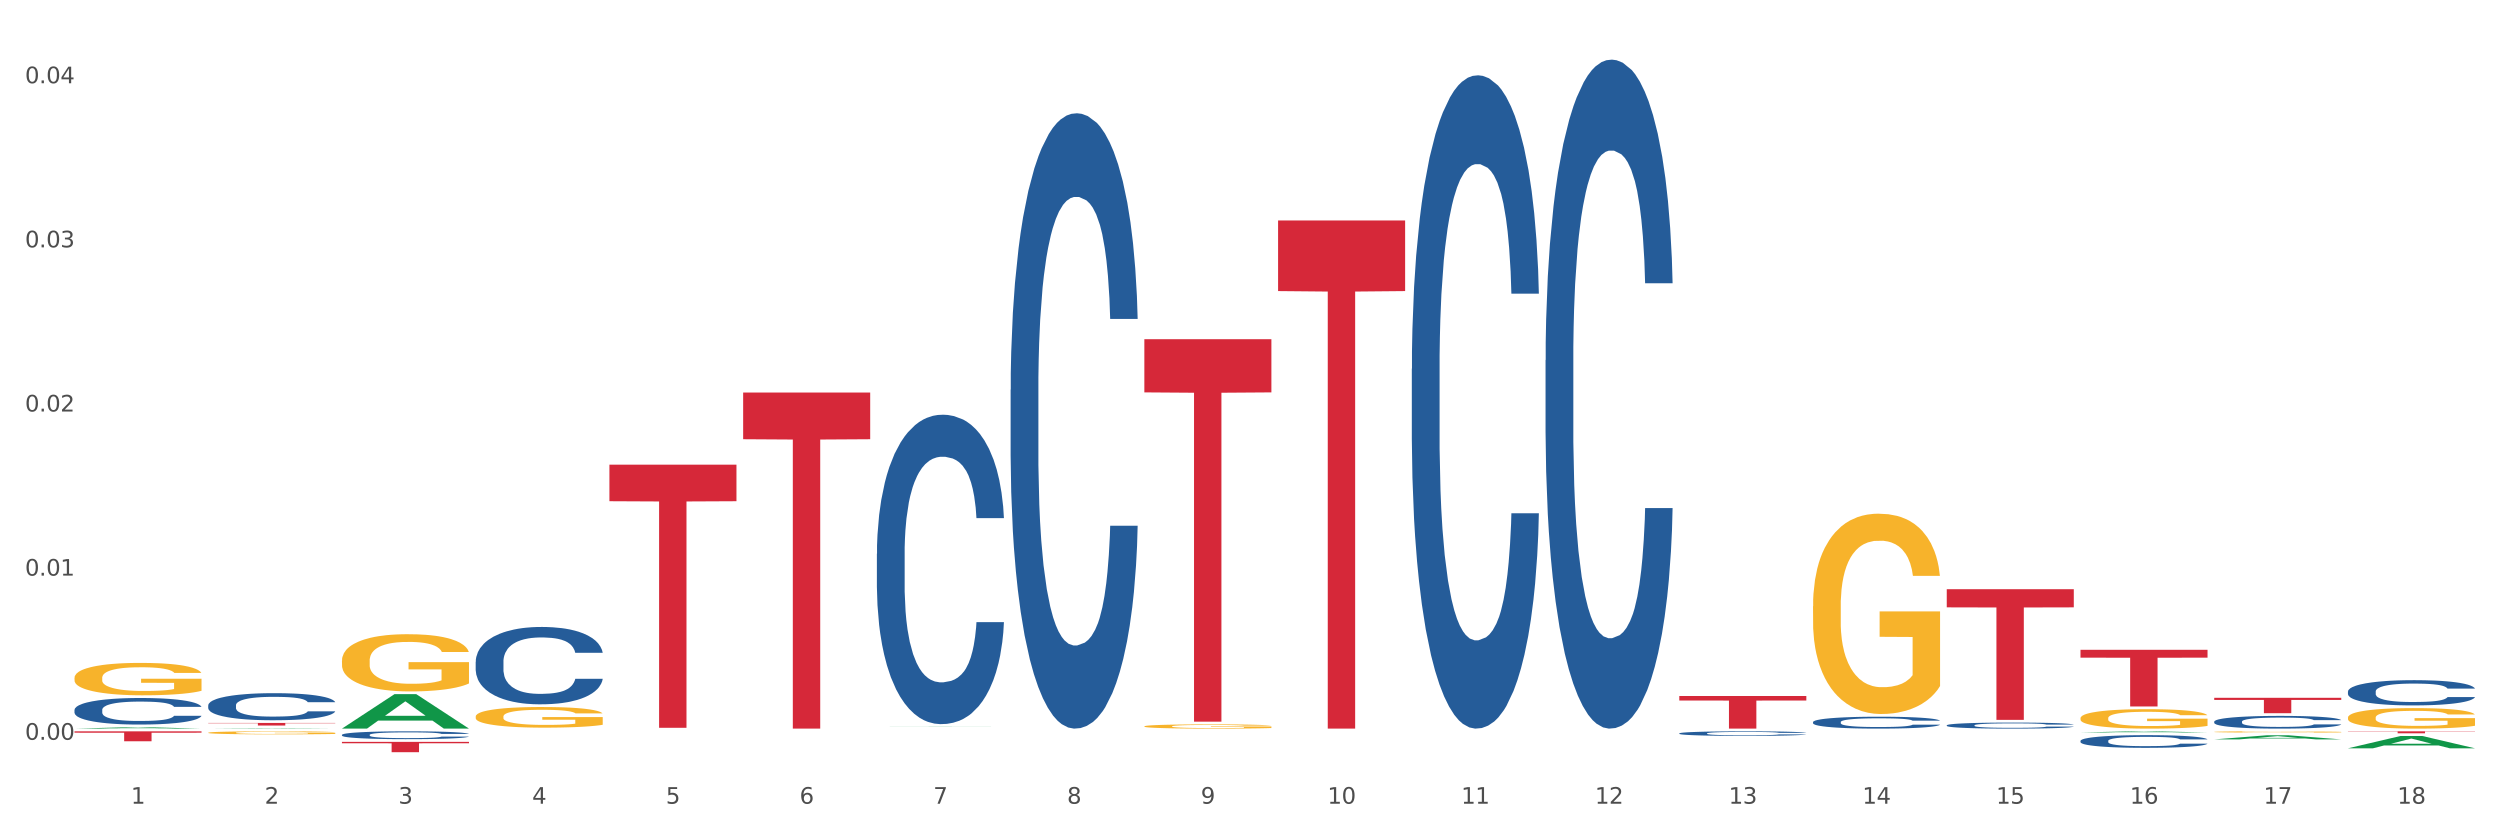 <?xml version="1.0" encoding="utf-8" standalone="no"?>
<!DOCTYPE svg PUBLIC "-//W3C//DTD SVG 1.1//EN"
  "http://www.w3.org/Graphics/SVG/1.1/DTD/svg11.dtd">
<svg xmlns:xlink="http://www.w3.org/1999/xlink" width="1080pt" height="360pt" viewBox="0 0 1080 360" xmlns="http://www.w3.org/2000/svg" version="1.1">
 <rect x="0" y="0" width="1080" height="360" fill="#333333" stroke="none"/>
 <defs>
  <style type="text/css">*{stroke-linejoin: round; stroke-linecap: butt}</style>
 </defs>
 <g id="figure_1">
  <g id="patch_1">
   <path d="M 0 360 
L 1080 360 
L 1080 0 
L 0 0 
z
" style="fill: #ffffff; stroke: #ffffff; stroke-linejoin: miter"/>
  </g>
  <g id="axes_1">
   <g id="matplotlib.axis_1">
    <g id="xtick_1">
     <g id="text_1">
      <!-- 1 -->
      <g style="fill: #4d4d4d" transform="translate(56.563 347.204) scale(0.096 -0.096)">
       <defs>
        <path id="DejaVuSans-31" d="M 794 531 
L 1825 531 
L 1825 4091 
L 703 3866 
L 703 4441 
L 1819 4666 
L 2450 4666 
L 2450 531 
L 3481 531 
L 3481 0 
L 794 0 
L 794 531 
z
" transform="scale(0.016)"/>
       </defs>
       <use xlink:href="#DejaVuSans-31"/>
      </g>
     </g>
    </g>
    <g id="xtick_2">
     <g id="text_2">
      <!-- 2 -->
      <g style="fill: #4d4d4d" transform="translate(114.336 347.204) scale(0.096 -0.096)">
       <defs>
        <path id="DejaVuSans-32" d="M 1228 531 
L 3431 531 
L 3431 0 
L 469 0 
L 469 531 
Q 828 903 1448 1529 
Q 2069 2156 2228 2338 
Q 2531 2678 2651 2914 
Q 2772 3150 2772 3378 
Q 2772 3750 2511 3984 
Q 2250 4219 1831 4219 
Q 1534 4219 1204 4116 
Q 875 4013 500 3803 
L 500 4441 
Q 881 4594 1212 4672 
Q 1544 4750 1819 4750 
Q 2544 4750 2975 4387 
Q 3406 4025 3406 3419 
Q 3406 3131 3298 2873 
Q 3191 2616 2906 2266 
Q 2828 2175 2409 1742 
Q 1991 1309 1228 531 
z
" transform="scale(0.016)"/>
       </defs>
       <use xlink:href="#DejaVuSans-32"/>
      </g>
     </g>
    </g>
    <g id="xtick_3">
     <g id="text_3">
      <!-- 3 -->
      <g style="fill: #4d4d4d" transform="translate(172.109 347.204) scale(0.096 -0.096)">
       <defs>
        <path id="DejaVuSans-33" d="M 2597 2516 
Q 3050 2419 3304 2112 
Q 3559 1806 3559 1356 
Q 3559 666 3084 287 
Q 2609 -91 1734 -91 
Q 1441 -91 1130 -33 
Q 819 25 488 141 
L 488 750 
Q 750 597 1062 519 
Q 1375 441 1716 441 
Q 2309 441 2620 675 
Q 2931 909 2931 1356 
Q 2931 1769 2642 2001 
Q 2353 2234 1838 2234 
L 1294 2234 
L 1294 2753 
L 1863 2753 
Q 2328 2753 2575 2939 
Q 2822 3125 2822 3475 
Q 2822 3834 2567 4026 
Q 2313 4219 1838 4219 
Q 1578 4219 1281 4162 
Q 984 4106 628 3988 
L 628 4550 
Q 988 4650 1302 4700 
Q 1616 4750 1894 4750 
Q 2613 4750 3031 4423 
Q 3450 4097 3450 3541 
Q 3450 3153 3228 2886 
Q 3006 2619 2597 2516 
z
" transform="scale(0.016)"/>
       </defs>
       <use xlink:href="#DejaVuSans-33"/>
      </g>
     </g>
    </g>
    <g id="xtick_4">
     <g id="text_4">
      <!-- 4 -->
      <g style="fill: #4d4d4d" transform="translate(229.882 347.204) scale(0.096 -0.096)">
       <defs>
        <path id="DejaVuSans-34" d="M 2419 4116 
L 825 1625 
L 2419 1625 
L 2419 4116 
z
M 2253 4666 
L 3047 4666 
L 3047 1625 
L 3713 1625 
L 3713 1100 
L 3047 1100 
L 3047 0 
L 2419 0 
L 2419 1100 
L 313 1100 
L 313 1709 
L 2253 4666 
z
" transform="scale(0.016)"/>
       </defs>
       <use xlink:href="#DejaVuSans-34"/>
      </g>
     </g>
    </g>
    <g id="xtick_5">
     <g id="text_5">
      <!-- 5 -->
      <g style="fill: #4d4d4d" transform="translate(287.655 347.204) scale(0.096 -0.096)">
       <defs>
        <path id="DejaVuSans-35" d="M 691 4666 
L 3169 4666 
L 3169 4134 
L 1269 4134 
L 1269 2991 
Q 1406 3038 1543 3061 
Q 1681 3084 1819 3084 
Q 2600 3084 3056 2656 
Q 3513 2228 3513 1497 
Q 3513 744 3044 326 
Q 2575 -91 1722 -91 
Q 1428 -91 1123 -41 
Q 819 9 494 109 
L 494 744 
Q 775 591 1075 516 
Q 1375 441 1709 441 
Q 2250 441 2565 725 
Q 2881 1009 2881 1497 
Q 2881 1984 2565 2268 
Q 2250 2553 1709 2553 
Q 1456 2553 1204 2497 
Q 953 2441 691 2322 
L 691 4666 
z
" transform="scale(0.016)"/>
       </defs>
       <use xlink:href="#DejaVuSans-35"/>
      </g>
     </g>
    </g>
    <g id="xtick_6">
     <g id="text_6">
      <!-- 6 -->
      <g style="fill: #4d4d4d" transform="translate(345.428 347.204) scale(0.096 -0.096)">
       <defs>
        <path id="DejaVuSans-36" d="M 2113 2584 
Q 1688 2584 1439 2293 
Q 1191 2003 1191 1497 
Q 1191 994 1439 701 
Q 1688 409 2113 409 
Q 2538 409 2786 701 
Q 3034 994 3034 1497 
Q 3034 2003 2786 2293 
Q 2538 2584 2113 2584 
z
M 3366 4563 
L 3366 3988 
Q 3128 4100 2886 4159 
Q 2644 4219 2406 4219 
Q 1781 4219 1451 3797 
Q 1122 3375 1075 2522 
Q 1259 2794 1537 2939 
Q 1816 3084 2150 3084 
Q 2853 3084 3261 2657 
Q 3669 2231 3669 1497 
Q 3669 778 3244 343 
Q 2819 -91 2113 -91 
Q 1303 -91 875 529 
Q 447 1150 447 2328 
Q 447 3434 972 4092 
Q 1497 4750 2381 4750 
Q 2619 4750 2861 4703 
Q 3103 4656 3366 4563 
z
" transform="scale(0.016)"/>
       </defs>
       <use xlink:href="#DejaVuSans-36"/>
      </g>
     </g>
    </g>
    <g id="xtick_7">
     <g id="text_7">
      <!-- 7 -->
      <g style="fill: #4d4d4d" transform="translate(403.201 347.204) scale(0.096 -0.096)">
       <defs>
        <path id="DejaVuSans-37" d="M 525 4666 
L 3525 4666 
L 3525 4397 
L 1831 0 
L 1172 0 
L 2766 4134 
L 525 4134 
L 525 4666 
z
" transform="scale(0.016)"/>
       </defs>
       <use xlink:href="#DejaVuSans-37"/>
      </g>
     </g>
    </g>
    <g id="xtick_8">
     <g id="text_8">
      <!-- 8 -->
      <g style="fill: #4d4d4d" transform="translate(460.974 347.204) scale(0.096 -0.096)">
       <defs>
        <path id="DejaVuSans-38" d="M 2034 2216 
Q 1584 2216 1326 1975 
Q 1069 1734 1069 1313 
Q 1069 891 1326 650 
Q 1584 409 2034 409 
Q 2484 409 2743 651 
Q 3003 894 3003 1313 
Q 3003 1734 2745 1975 
Q 2488 2216 2034 2216 
z
M 1403 2484 
Q 997 2584 770 2862 
Q 544 3141 544 3541 
Q 544 4100 942 4425 
Q 1341 4750 2034 4750 
Q 2731 4750 3128 4425 
Q 3525 4100 3525 3541 
Q 3525 3141 3298 2862 
Q 3072 2584 2669 2484 
Q 3125 2378 3379 2068 
Q 3634 1759 3634 1313 
Q 3634 634 3220 271 
Q 2806 -91 2034 -91 
Q 1263 -91 848 271 
Q 434 634 434 1313 
Q 434 1759 690 2068 
Q 947 2378 1403 2484 
z
M 1172 3481 
Q 1172 3119 1398 2916 
Q 1625 2713 2034 2713 
Q 2441 2713 2670 2916 
Q 2900 3119 2900 3481 
Q 2900 3844 2670 4047 
Q 2441 4250 2034 4250 
Q 1625 4250 1398 4047 
Q 1172 3844 1172 3481 
z
" transform="scale(0.016)"/>
       </defs>
       <use xlink:href="#DejaVuSans-38"/>
      </g>
     </g>
    </g>
    <g id="xtick_9">
     <g id="text_9">
      <!-- 9 -->
      <g style="fill: #4d4d4d" transform="translate(518.747 347.204) scale(0.096 -0.096)">
       <defs>
        <path id="DejaVuSans-39" d="M 703 97 
L 703 672 
Q 941 559 1184 500 
Q 1428 441 1663 441 
Q 2288 441 2617 861 
Q 2947 1281 2994 2138 
Q 2813 1869 2534 1725 
Q 2256 1581 1919 1581 
Q 1219 1581 811 2004 
Q 403 2428 403 3163 
Q 403 3881 828 4315 
Q 1253 4750 1959 4750 
Q 2769 4750 3195 4129 
Q 3622 3509 3622 2328 
Q 3622 1225 3098 567 
Q 2575 -91 1691 -91 
Q 1453 -91 1209 -44 
Q 966 3 703 97 
z
M 1959 2075 
Q 2384 2075 2632 2365 
Q 2881 2656 2881 3163 
Q 2881 3666 2632 3958 
Q 2384 4250 1959 4250 
Q 1534 4250 1286 3958 
Q 1038 3666 1038 3163 
Q 1038 2656 1286 2365 
Q 1534 2075 1959 2075 
z
" transform="scale(0.016)"/>
       </defs>
       <use xlink:href="#DejaVuSans-39"/>
      </g>
     </g>
    </g>
    <g id="xtick_10">
     <g id="text_10">
      <!-- 10 -->
      <g style="fill: #4d4d4d" transform="translate(573.466 347.204) scale(0.096 -0.096)">
       <defs>
        <path id="DejaVuSans-30" d="M 2034 4250 
Q 1547 4250 1301 3770 
Q 1056 3291 1056 2328 
Q 1056 1369 1301 889 
Q 1547 409 2034 409 
Q 2525 409 2770 889 
Q 3016 1369 3016 2328 
Q 3016 3291 2770 3770 
Q 2525 4250 2034 4250 
z
M 2034 4750 
Q 2819 4750 3233 4129 
Q 3647 3509 3647 2328 
Q 3647 1150 3233 529 
Q 2819 -91 2034 -91 
Q 1250 -91 836 529 
Q 422 1150 422 2328 
Q 422 3509 836 4129 
Q 1250 4750 2034 4750 
z
" transform="scale(0.016)"/>
       </defs>
       <use xlink:href="#DejaVuSans-31"/>
       <use xlink:href="#DejaVuSans-30" transform="translate(63.623 0)"/>
      </g>
     </g>
    </g>
    <g id="xtick_11">
     <g id="text_11">
      <!-- 11 -->
      <g style="fill: #4d4d4d" transform="translate(631.239 347.204) scale(0.096 -0.096)">
       <use xlink:href="#DejaVuSans-31"/>
       <use xlink:href="#DejaVuSans-31" transform="translate(63.623 0)"/>
      </g>
     </g>
    </g>
    <g id="xtick_12">
     <g id="text_12">
      <!-- 12 -->
      <g style="fill: #4d4d4d" transform="translate(689.012 347.204) scale(0.096 -0.096)">
       <use xlink:href="#DejaVuSans-31"/>
       <use xlink:href="#DejaVuSans-32" transform="translate(63.623 0)"/>
      </g>
     </g>
    </g>
    <g id="xtick_13">
     <g id="text_13">
      <!-- 13 -->
      <g style="fill: #4d4d4d" transform="translate(746.785 347.204) scale(0.096 -0.096)">
       <use xlink:href="#DejaVuSans-31"/>
       <use xlink:href="#DejaVuSans-33" transform="translate(63.623 0)"/>
      </g>
     </g>
    </g>
    <g id="xtick_14">
     <g id="text_14">
      <!-- 14 -->
      <g style="fill: #4d4d4d" transform="translate(804.558 347.204) scale(0.096 -0.096)">
       <use xlink:href="#DejaVuSans-31"/>
       <use xlink:href="#DejaVuSans-34" transform="translate(63.623 0)"/>
      </g>
     </g>
    </g>
    <g id="xtick_15">
     <g id="text_15">
      <!-- 15 -->
      <g style="fill: #4d4d4d" transform="translate(862.331 347.204) scale(0.096 -0.096)">
       <use xlink:href="#DejaVuSans-31"/>
       <use xlink:href="#DejaVuSans-35" transform="translate(63.623 0)"/>
      </g>
     </g>
    </g>
    <g id="xtick_16">
     <g id="text_16">
      <!-- 16 -->
      <g style="fill: #4d4d4d" transform="translate(920.104 347.204) scale(0.096 -0.096)">
       <use xlink:href="#DejaVuSans-31"/>
       <use xlink:href="#DejaVuSans-36" transform="translate(63.623 0)"/>
      </g>
     </g>
    </g>
    <g id="xtick_17">
     <g id="text_17">
      <!-- 17 -->
      <g style="fill: #4d4d4d" transform="translate(977.877 347.204) scale(0.096 -0.096)">
       <use xlink:href="#DejaVuSans-31"/>
       <use xlink:href="#DejaVuSans-37" transform="translate(63.623 0)"/>
      </g>
     </g>
    </g>
    <g id="xtick_18">
     <g id="text_18">
      <!-- 18 -->
      <g style="fill: #4d4d4d" transform="translate(1035.65 347.204) scale(0.096 -0.096)">
       <use xlink:href="#DejaVuSans-31"/>
       <use xlink:href="#DejaVuSans-38" transform="translate(63.623 0)"/>
      </g>
     </g>
    </g>
    <g id="xtick_19"/>
    <g id="xtick_20"/>
    <g id="xtick_21"/>
    <g id="xtick_22"/>
    <g id="xtick_23"/>
    <g id="xtick_24"/>
    <g id="xtick_25"/>
    <g id="xtick_26"/>
    <g id="xtick_27"/>
    <g id="xtick_28"/>
    <g id="xtick_29"/>
    <g id="xtick_30"/>
    <g id="xtick_31"/>
    <g id="xtick_32"/>
    <g id="xtick_33"/>
    <g id="xtick_34"/>
    <g id="xtick_35"/>
   </g>
   <g id="matplotlib.axis_2">
    <g id="ytick_1">
     <g id="text_19">
      <!-- 0.00 -->
      <g style="fill: #4d4d4d" transform="translate(10.8 319.575) scale(0.096 -0.096)">
       <defs>
        <path id="DejaVuSans-2e" d="M 684 794 
L 1344 794 
L 1344 0 
L 684 0 
L 684 794 
z
" transform="scale(0.016)"/>
       </defs>
       <use xlink:href="#DejaVuSans-30"/>
       <use xlink:href="#DejaVuSans-2e" transform="translate(63.623 0)"/>
       <use xlink:href="#DejaVuSans-30" transform="translate(95.41 0)"/>
       <use xlink:href="#DejaVuSans-30" transform="translate(159.033 0)"/>
      </g>
     </g>
    </g>
    <g id="ytick_2">
     <g id="text_20">
      <!-- 0.01 -->
      <g style="fill: #4d4d4d" transform="translate(10.8 248.671) scale(0.096 -0.096)">
       <use xlink:href="#DejaVuSans-30"/>
       <use xlink:href="#DejaVuSans-2e" transform="translate(63.623 0)"/>
       <use xlink:href="#DejaVuSans-30" transform="translate(95.41 0)"/>
       <use xlink:href="#DejaVuSans-31" transform="translate(159.033 0)"/>
      </g>
     </g>
    </g>
    <g id="ytick_3">
     <g id="text_21">
      <!-- 0.02 -->
      <g style="fill: #4d4d4d" transform="translate(10.8 177.768) scale(0.096 -0.096)">
       <use xlink:href="#DejaVuSans-30"/>
       <use xlink:href="#DejaVuSans-2e" transform="translate(63.623 0)"/>
       <use xlink:href="#DejaVuSans-30" transform="translate(95.41 0)"/>
       <use xlink:href="#DejaVuSans-32" transform="translate(159.033 0)"/>
      </g>
     </g>
    </g>
    <g id="ytick_4">
     <g id="text_22">
      <!-- 0.03 -->
      <g style="fill: #4d4d4d" transform="translate(10.8 106.864) scale(0.096 -0.096)">
       <use xlink:href="#DejaVuSans-30"/>
       <use xlink:href="#DejaVuSans-2e" transform="translate(63.623 0)"/>
       <use xlink:href="#DejaVuSans-30" transform="translate(95.41 0)"/>
       <use xlink:href="#DejaVuSans-33" transform="translate(159.033 0)"/>
      </g>
     </g>
    </g>
    <g id="ytick_5">
     <g id="text_23">
      <!-- 0.04 -->
      <g style="fill: #4d4d4d" transform="translate(10.8 35.96) scale(0.096 -0.096)">
       <use xlink:href="#DejaVuSans-30"/>
       <use xlink:href="#DejaVuSans-2e" transform="translate(63.623 0)"/>
       <use xlink:href="#DejaVuSans-30" transform="translate(95.41 0)"/>
       <use xlink:href="#DejaVuSans-34" transform="translate(159.033 0)"/>
      </g>
     </g>
    </g>
    <g id="ytick_6"/>
    <g id="ytick_7"/>
    <g id="ytick_8"/>
    <g id="ytick_9"/>
   </g>
   <g id="PolyCollection_1">
    <path d="M 956.543 316.181 
L 956.607 316.181 
L 956.607 316.163 
L 956.737 316.147 
L 957.385 316.11 
L 958.357 316.078 
L 959.07 316.062 
L 959.783 316.048 
L 960.625 316.035 
L 961.662 316.021 
L 963.541 316 
L 964.707 315.99 
L 966.133 315.979 
L 968.725 315.963 
L 970.604 315.954 
L 972.548 315.946 
L 975.723 315.937 
L 977.797 315.933 
L 980 315.93 
L 982.656 315.928 
L 984.665 315.928 
L 989.072 315.929 
L 992.83 315.934 
L 994.644 315.937 
L 996.977 315.943 
L 998.208 315.947 
L 1000.217 315.955 
L 1002.29 315.966 
L 1003.716 315.975 
L 1005.854 315.992 
L 1007.474 316.009 
L 1008.965 316.03 
L 1009.742 316.044 
L 1010.325 316.058 
L 1010.844 316.073 
L 1011.362 316.098 
L 999.698 316.098 
L 999.245 316.08 
L 998.532 316.064 
L 997.495 316.048 
L 996.588 316.038 
L 995.033 316.025 
L 993.607 316.017 
L 992.117 316.011 
L 990.303 316.006 
L 988.877 316.004 
L 986.868 316.002 
L 982.916 316.002 
L 980.259 316.006 
L 978.445 316.011 
L 977.278 316.016 
L 976.241 316.021 
L 975.075 316.028 
L 973.714 316.038 
L 972.742 316.048 
L 971.77 316.06 
L 970.993 316.072 
L 970.28 316.086 
L 969.697 316.101 
L 969.243 316.117 
L 968.854 316.136 
L 968.53 316.167 
L 968.53 316.236 
L 968.66 316.251 
L 968.984 316.272 
L 969.373 316.288 
L 970.021 316.306 
L 970.604 316.319 
L 971.706 316.337 
L 972.937 316.352 
L 973.909 316.361 
L 974.881 316.369 
L 976.565 316.38 
L 978.445 316.389 
L 980.065 316.395 
L 982.268 316.4 
L 983.758 316.402 
L 985.054 316.403 
L 988.229 316.403 
L 990.497 316.401 
L 993.024 316.398 
L 994.968 316.393 
L 996.588 316.388 
L 998.403 316.379 
L 999.569 316.37 
L 999.569 316.266 
L 985.313 316.265 
L 985.313 316.195 
L 1011.427 316.195 
L 1011.427 316.4 
L 1010.325 316.41 
L 1009.094 316.42 
L 1007.798 316.428 
L 1005.854 316.439 
L 1003.522 316.449 
L 1001.448 316.456 
L 999.245 316.462 
L 996.653 316.468 
L 993.283 316.473 
L 991.21 316.475 
L 988.618 316.476 
L 985.572 316.477 
L 982.916 316.476 
L 980.324 316.473 
L 977.602 316.469 
L 974.945 316.462 
L 972.937 316.456 
L 970.928 316.448 
L 968.79 316.437 
L 967.105 316.427 
L 965.809 316.418 
L 964.383 316.406 
L 962.828 316.391 
L 961.662 316.378 
L 960.625 316.364 
L 959.523 316.346 
L 958.746 316.33 
L 957.968 316.311 
L 957.515 316.296 
L 956.996 316.274 
L 956.607 316.242 
L 956.543 316.181 
z
" clip-path="url(#p9771d922c1)" style="fill: #f7b32b"/>
    <path d="M 898.77 310.248 
L 898.835 310.241 
L 898.835 309.964 
L 898.964 309.727 
L 899.612 309.151 
L 900.584 308.676 
L 901.297 308.422 
L 902.01 308.215 
L 902.852 308.008 
L 903.889 307.793 
L 905.768 307.479 
L 906.934 307.318 
L 908.36 307.149 
L 910.952 306.903 
L 912.831 306.765 
L 914.775 306.65 
L 917.95 306.512 
L 920.024 306.451 
L 922.227 306.405 
L 924.884 306.374 
L 926.892 306.366 
L 931.299 306.389 
L 935.057 306.458 
L 936.871 306.512 
L 939.204 306.604 
L 940.435 306.666 
L 942.444 306.788 
L 944.517 306.949 
L 945.943 307.088 
L 948.081 307.348 
L 949.701 307.609 
L 951.192 307.931 
L 951.969 308.154 
L 952.552 308.361 
L 953.071 308.599 
L 953.589 308.975 
L 941.926 308.975 
L 941.472 308.706 
L 940.759 308.453 
L 939.722 308.208 
L 938.815 308.054 
L 937.26 307.862 
L 935.834 307.74 
L 934.344 307.648 
L 932.53 307.571 
L 931.104 307.533 
L 929.095 307.502 
L 925.143 307.509 
L 922.486 307.571 
L 920.672 307.648 
L 919.505 307.717 
L 918.468 307.793 
L 917.302 307.901 
L 915.941 308.062 
L 914.969 308.208 
L 913.997 308.392 
L 913.22 308.576 
L 912.507 308.791 
L 911.924 309.021 
L 911.47 309.259 
L 911.081 309.55 
L 910.757 310.033 
L 910.757 311.084 
L 910.887 311.322 
L 911.211 311.637 
L 911.6 311.875 
L 912.248 312.159 
L 912.831 312.35 
L 913.933 312.626 
L 915.164 312.857 
L 916.136 313.002 
L 917.108 313.125 
L 918.792 313.294 
L 920.672 313.432 
L 922.292 313.516 
L 924.495 313.593 
L 925.985 313.624 
L 927.281 313.639 
L 930.456 313.639 
L 932.724 313.616 
L 935.251 313.562 
L 937.195 313.493 
L 938.815 313.409 
L 940.63 313.271 
L 941.796 313.14 
L 941.796 311.537 
L 927.54 311.529 
L 927.54 310.463 
L 953.654 310.463 
L 953.654 313.593 
L 952.552 313.754 
L 951.321 313.9 
L 950.025 314.03 
L 948.081 314.192 
L 945.749 314.345 
L 943.675 314.452 
L 941.472 314.544 
L 938.88 314.629 
L 935.51 314.706 
L 933.437 314.736 
L 930.845 314.759 
L 927.799 314.767 
L 925.143 314.752 
L 922.551 314.713 
L 919.829 314.644 
L 917.172 314.544 
L 915.164 314.445 
L 913.155 314.322 
L 911.017 314.161 
L 909.332 314.007 
L 908.036 313.869 
L 906.61 313.693 
L 905.055 313.463 
L 903.889 313.256 
L 902.852 313.041 
L 901.75 312.765 
L 900.973 312.527 
L 900.195 312.228 
L 899.742 312.005 
L 899.223 311.66 
L 898.835 311.177 
L 898.77 310.248 
z
" clip-path="url(#p9771d922c1)" style="fill: #f7b32b"/>
    <path d="M 1014.316 309.997 
L 1014.38 309.989 
L 1014.38 309.697 
L 1014.51 309.446 
L 1015.158 308.839 
L 1016.13 308.337 
L 1016.843 308.07 
L 1017.556 307.851 
L 1018.398 307.632 
L 1019.435 307.406 
L 1021.314 307.074 
L 1022.48 306.904 
L 1023.906 306.725 
L 1026.498 306.466 
L 1028.377 306.32 
L 1030.321 306.199 
L 1033.496 306.053 
L 1035.57 305.988 
L 1037.773 305.94 
L 1040.429 305.907 
L 1042.438 305.899 
L 1046.845 305.924 
L 1050.603 305.997 
L 1052.417 306.053 
L 1054.75 306.15 
L 1055.981 306.215 
L 1057.99 306.345 
L 1060.063 306.515 
L 1061.489 306.661 
L 1063.627 306.936 
L 1065.247 307.211 
L 1066.738 307.551 
L 1067.515 307.786 
L 1068.098 308.005 
L 1068.617 308.256 
L 1069.135 308.653 
L 1057.471 308.653 
L 1057.018 308.369 
L 1056.305 308.102 
L 1055.268 307.843 
L 1054.361 307.681 
L 1052.806 307.478 
L 1051.38 307.349 
L 1049.89 307.252 
L 1048.076 307.171 
L 1046.65 307.13 
L 1044.641 307.098 
L 1040.689 307.106 
L 1038.032 307.171 
L 1036.218 307.252 
L 1035.051 307.325 
L 1034.014 307.406 
L 1032.848 307.519 
L 1031.487 307.689 
L 1030.515 307.843 
L 1029.543 308.037 
L 1028.766 308.232 
L 1028.053 308.458 
L 1027.47 308.701 
L 1027.016 308.952 
L 1026.627 309.26 
L 1026.303 309.77 
L 1026.303 310.88 
L 1026.433 311.131 
L 1026.757 311.463 
L 1027.146 311.714 
L 1027.794 312.013 
L 1028.377 312.216 
L 1029.479 312.507 
L 1030.71 312.75 
L 1031.682 312.904 
L 1032.654 313.034 
L 1034.338 313.212 
L 1036.218 313.358 
L 1037.838 313.447 
L 1040.041 313.528 
L 1041.531 313.56 
L 1042.827 313.576 
L 1046.002 313.576 
L 1048.27 313.552 
L 1050.797 313.495 
L 1052.741 313.423 
L 1054.361 313.333 
L 1056.176 313.188 
L 1057.342 313.05 
L 1057.342 311.358 
L 1043.086 311.349 
L 1043.086 310.224 
L 1069.2 310.224 
L 1069.2 313.528 
L 1068.098 313.698 
L 1066.867 313.852 
L 1065.571 313.989 
L 1063.627 314.16 
L 1061.295 314.321 
L 1059.221 314.435 
L 1057.018 314.532 
L 1054.426 314.621 
L 1051.056 314.702 
L 1048.983 314.734 
L 1046.391 314.759 
L 1043.345 314.767 
L 1040.689 314.751 
L 1038.097 314.71 
L 1035.375 314.637 
L 1032.718 314.532 
L 1030.71 314.427 
L 1028.701 314.297 
L 1026.563 314.127 
L 1024.878 313.965 
L 1023.582 313.819 
L 1022.156 313.633 
L 1020.601 313.39 
L 1019.435 313.172 
L 1018.398 312.945 
L 1017.296 312.653 
L 1016.519 312.402 
L 1015.741 312.086 
L 1015.288 311.852 
L 1014.769 311.487 
L 1014.38 310.977 
L 1014.316 309.997 
z
" clip-path="url(#p9771d922c1)" style="fill: #f7b32b"/>
    <path d="M 32.175 306.689 
L 32.24 306.679 
L 32.24 306.386 
L 32.434 305.987 
L 33.148 305.254 
L 34.056 304.698 
L 35.613 304.049 
L 36.457 303.776 
L 37.56 303.472 
L 39.83 302.98 
L 42.425 302.561 
L 44.242 302.33 
L 45.604 302.183 
L 48.653 301.921 
L 50.405 301.806 
L 52.221 301.712 
L 53.778 301.649 
L 56.373 301.576 
L 58.449 301.544 
L 60.85 301.534 
L 62.861 301.544 
L 65.521 301.586 
L 69.413 301.712 
L 70.905 301.785 
L 72.917 301.911 
L 74.993 302.079 
L 76.679 302.246 
L 78.626 302.487 
L 80.637 302.802 
L 82.583 303.2 
L 83.945 303.567 
L 85.048 303.954 
L 86.021 304.426 
L 86.735 304.939 
L 87.059 305.369 
L 75.187 305.369 
L 74.863 304.981 
L 74.214 304.562 
L 73.565 304.279 
L 72.852 304.049 
L 71.749 303.787 
L 70.776 303.619 
L 69.154 303.42 
L 67.662 303.294 
L 66.429 303.221 
L 64.937 303.158 
L 61.758 303.095 
L 59.487 303.095 
L 58.06 303.116 
L 56.309 303.168 
L 54.816 303.242 
L 53.065 303.368 
L 51.702 303.504 
L 50.34 303.682 
L 49.562 303.808 
L 48.394 304.038 
L 47.615 304.227 
L 46.577 304.552 
L 45.993 304.782 
L 44.955 305.38 
L 44.501 305.82 
L 44.307 306.124 
L 44.177 306.459 
L 44.177 308.094 
L 44.566 308.827 
L 44.891 309.142 
L 45.41 309.498 
L 46.383 309.959 
L 47.81 310.409 
L 49.302 310.734 
L 50.535 310.933 
L 51.702 311.08 
L 52.87 311.195 
L 54.297 311.3 
L 55.465 311.363 
L 57.217 311.426 
L 59.293 311.457 
L 60.915 311.457 
L 64.223 311.405 
L 65.715 311.353 
L 67.143 311.279 
L 68.7 311.164 
L 69.932 311.038 
L 70.646 310.944 
L 71.814 310.745 
L 72.722 310.535 
L 73.5 310.294 
L 74.019 310.085 
L 74.603 309.77 
L 75.057 309.414 
L 75.187 309.225 
L 87.059 309.225 
L 86.8 309.603 
L 86.346 309.969 
L 85.437 310.462 
L 84.724 310.745 
L 83.621 311.091 
L 82.453 311.384 
L 80.831 311.709 
L 79.339 311.95 
L 77.782 312.159 
L 76.095 312.348 
L 73.046 312.61 
L 71.943 312.683 
L 69.608 312.809 
L 67.791 312.883 
L 65.132 312.956 
L 62.407 312.998 
L 59.552 313.008 
L 57.022 312.987 
L 54.233 312.924 
L 52.481 312.862 
L 50.535 312.767 
L 48.264 312.621 
L 46.123 312.442 
L 44.112 312.233 
L 42.231 311.992 
L 40.479 311.719 
L 38.208 311.269 
L 36.522 310.829 
L 35.289 310.42 
L 34.446 310.074 
L 33.602 309.634 
L 33.148 309.33 
L 32.434 308.597 
L 32.175 307.915 
L 32.175 306.689 
z
" clip-path="url(#p9771d922c1)" style="fill: #255c99"/>
    <path d="M 783.224 261.901 
L 783.289 261.822 
L 783.289 258.976 
L 783.418 256.526 
L 784.066 250.598 
L 785.038 245.698 
L 785.751 243.089 
L 786.464 240.955 
L 787.306 238.821 
L 788.343 236.608 
L 790.222 233.367 
L 791.388 231.708 
L 792.814 229.969 
L 795.406 227.439 
L 797.285 226.017 
L 799.229 224.831 
L 802.404 223.408 
L 804.478 222.776 
L 806.681 222.302 
L 809.338 221.986 
L 811.346 221.907 
L 815.753 222.144 
L 819.511 222.855 
L 821.325 223.408 
L 823.658 224.357 
L 824.889 224.989 
L 826.898 226.254 
L 828.971 227.914 
L 830.397 229.336 
L 832.535 232.024 
L 834.155 234.711 
L 835.646 238.031 
L 836.423 240.323 
L 837.007 242.457 
L 837.525 244.907 
L 838.043 248.78 
L 826.38 248.78 
L 825.926 246.014 
L 825.213 243.405 
L 824.176 240.876 
L 823.269 239.295 
L 821.714 237.319 
L 820.288 236.055 
L 818.798 235.106 
L 816.984 234.316 
L 815.558 233.921 
L 813.549 233.605 
L 809.597 233.684 
L 806.94 234.316 
L 805.126 235.106 
L 803.959 235.818 
L 802.922 236.608 
L 801.756 237.715 
L 800.395 239.374 
L 799.423 240.876 
L 798.451 242.773 
L 797.674 244.67 
L 796.961 246.883 
L 796.378 249.254 
L 795.924 251.705 
L 795.535 254.708 
L 795.211 259.687 
L 795.211 270.516 
L 795.341 272.966 
L 795.665 276.207 
L 796.054 278.657 
L 796.702 281.581 
L 797.285 283.557 
L 798.387 286.403 
L 799.618 288.774 
L 800.59 290.276 
L 801.562 291.54 
L 803.246 293.279 
L 805.126 294.702 
L 806.746 295.571 
L 808.949 296.362 
L 810.439 296.678 
L 811.735 296.836 
L 814.91 296.836 
L 817.178 296.599 
L 819.705 296.046 
L 821.649 295.334 
L 823.269 294.465 
L 825.084 293.042 
L 826.25 291.698 
L 826.25 275.179 
L 811.994 275.1 
L 811.994 264.114 
L 838.108 264.114 
L 838.108 296.362 
L 837.007 298.022 
L 835.775 299.523 
L 834.479 300.867 
L 832.535 302.527 
L 830.203 304.108 
L 828.129 305.214 
L 825.926 306.163 
L 823.334 307.032 
L 819.964 307.822 
L 817.891 308.139 
L 815.299 308.376 
L 812.253 308.455 
L 809.597 308.297 
L 807.005 307.901 
L 804.283 307.19 
L 801.627 306.163 
L 799.618 305.135 
L 797.609 303.87 
L 795.471 302.211 
L 793.786 300.63 
L 792.49 299.207 
L 791.064 297.389 
L 789.509 295.018 
L 788.343 292.884 
L 787.306 290.671 
L 786.204 287.825 
L 785.427 285.375 
L 784.649 282.293 
L 784.196 280.001 
L 783.677 276.444 
L 783.289 271.464 
L 783.224 261.901 
z
" clip-path="url(#p9771d922c1)" style="fill: #f7b32b"/>
    <path d="M 494.359 313.779 
L 494.424 313.777 
L 494.424 313.717 
L 494.553 313.665 
L 495.201 313.539 
L 496.173 313.435 
L 496.886 313.38 
L 497.599 313.335 
L 498.441 313.289 
L 499.478 313.242 
L 501.357 313.174 
L 502.523 313.138 
L 503.949 313.101 
L 506.541 313.048 
L 508.42 313.018 
L 510.364 312.992 
L 513.539 312.962 
L 515.613 312.949 
L 517.816 312.939 
L 520.473 312.932 
L 522.481 312.93 
L 526.888 312.935 
L 530.646 312.95 
L 532.46 312.962 
L 534.793 312.982 
L 536.024 312.996 
L 538.033 313.023 
L 540.107 313.058 
L 541.532 313.088 
L 543.671 313.145 
L 545.29 313.202 
L 546.781 313.272 
L 547.558 313.321 
L 548.142 313.366 
L 548.66 313.418 
L 549.178 313.501 
L 537.515 313.501 
L 537.061 313.442 
L 536.348 313.387 
L 535.311 313.333 
L 534.404 313.299 
L 532.849 313.257 
L 531.424 313.231 
L 529.933 313.21 
L 528.119 313.194 
L 526.693 313.185 
L 524.685 313.179 
L 520.732 313.18 
L 518.075 313.194 
L 516.261 313.21 
L 515.094 313.226 
L 514.058 313.242 
L 512.891 313.266 
L 511.53 313.301 
L 510.558 313.333 
L 509.586 313.373 
L 508.809 313.413 
L 508.096 313.46 
L 507.513 313.511 
L 507.059 313.563 
L 506.671 313.626 
L 506.347 313.732 
L 506.347 313.962 
L 506.476 314.014 
L 506.8 314.083 
L 507.189 314.135 
L 507.837 314.197 
L 508.42 314.239 
L 509.522 314.299 
L 510.753 314.349 
L 511.725 314.381 
L 512.697 314.408 
L 514.382 314.445 
L 516.261 314.475 
L 517.881 314.493 
L 520.084 314.51 
L 521.574 314.517 
L 522.87 314.52 
L 526.045 314.52 
L 528.313 314.515 
L 530.84 314.504 
L 532.784 314.488 
L 534.404 314.47 
L 536.219 314.44 
L 537.385 314.411 
L 537.385 314.061 
L 523.129 314.059 
L 523.129 313.826 
L 549.243 313.826 
L 549.243 314.51 
L 548.142 314.545 
L 546.91 314.577 
L 545.614 314.606 
L 543.671 314.641 
L 541.338 314.675 
L 539.264 314.698 
L 537.061 314.718 
L 534.469 314.737 
L 531.1 314.753 
L 529.026 314.76 
L 526.434 314.765 
L 523.389 314.767 
L 520.732 314.764 
L 518.14 314.755 
L 515.418 314.74 
L 512.762 314.718 
L 510.753 314.696 
L 508.744 314.67 
L 506.606 314.634 
L 504.921 314.601 
L 503.625 314.571 
L 502.199 314.532 
L 500.644 314.482 
L 499.478 314.436 
L 498.441 314.39 
L 497.34 314.329 
L 496.562 314.277 
L 495.784 314.212 
L 495.331 314.163 
L 494.812 314.088 
L 494.424 313.982 
L 494.359 313.779 
z
" clip-path="url(#p9771d922c1)" style="fill: #f7b32b"/>
    <path d="M 147.721 314.739 
L 147.778 314.725 
L 170.41 299.875 
L 179.803 299.861 
L 202.605 314.767 
L 191.742 314.767 
L 186.819 311.296 
L 163.451 311.296 
L 163.281 311.352 
L 158.528 314.767 
L 147.721 314.767 
L 147.721 314.739 
L 166.393 309.224 
L 183.877 309.21 
L 175.22 303.038 
L 175.107 303.01 
L 174.993 303.052 
L 166.336 309.21 
L 166.393 309.224 
L 147.721 314.739 
z
" clip-path="url(#p9771d922c1)" style="fill: #109648"/>
    <path d="M 89.948 314.767 
L 90.005 314.766 
L 112.637 314.581 
L 122.03 314.581 
L 144.832 314.767 
L 133.969 314.767 
L 129.046 314.724 
L 105.678 314.724 
L 105.508 314.724 
L 100.755 314.767 
L 89.948 314.767 
L 89.948 314.767 
L 108.62 314.698 
L 126.104 314.697 
L 117.447 314.62 
L 117.334 314.62 
L 117.22 314.621 
L 108.563 314.697 
L 108.62 314.698 
L 89.948 314.767 
z
" clip-path="url(#p9771d922c1)" style="fill: #109648"/>
    <path d="M 898.77 316.421 
L 898.826 316.42 
L 921.459 315.928 
L 930.852 315.928 
L 953.654 316.422 
L 942.79 316.422 
L 937.868 316.307 
L 914.499 316.307 
L 914.33 316.308 
L 909.577 316.422 
L 898.77 316.422 
L 898.77 316.421 
L 917.442 316.238 
L 934.925 316.237 
L 926.268 316.033 
L 926.155 316.032 
L 926.042 316.033 
L 917.385 316.237 
L 917.442 316.238 
L 898.77 316.421 
z
" clip-path="url(#p9771d922c1)" style="fill: #109648"/>
    <path d="M 378.813 314.03 
L 378.869 314.03 
L 401.502 313.992 
L 410.895 313.992 
L 433.697 314.03 
L 422.834 314.03 
L 417.911 314.021 
L 394.543 314.021 
L 394.373 314.021 
L 389.62 314.03 
L 378.813 314.03 
L 378.813 314.03 
L 397.485 314.016 
L 414.969 314.016 
L 406.312 314 
L 406.198 314 
L 406.085 314 
L 397.428 314.016 
L 397.485 314.016 
L 378.813 314.03 
z
" clip-path="url(#p9771d922c1)" style="fill: #109648"/>
    <path d="M 32.175 314.766 
L 32.232 314.765 
L 54.864 314.17 
L 64.257 314.169 
L 87.059 314.767 
L 76.196 314.767 
L 71.273 314.628 
L 47.905 314.628 
L 47.735 314.63 
L 42.982 314.767 
L 32.175 314.767 
L 32.175 314.766 
L 50.847 314.545 
L 68.331 314.544 
L 59.674 314.296 
L 59.561 314.295 
L 59.447 314.297 
L 50.79 314.544 
L 50.847 314.545 
L 32.175 314.766 
z
" clip-path="url(#p9771d922c1)" style="fill: #109648"/>
    <path d="M 436.586 168.375 
L 436.651 168.132 
L 436.651 161.335 
L 436.845 152.109 
L 437.559 135.115 
L 438.467 122.248 
L 440.024 107.196 
L 440.868 100.884 
L 441.97 93.844 
L 444.241 82.433 
L 446.836 72.723 
L 448.653 67.382 
L 450.015 63.983 
L 453.064 57.913 
L 454.816 55.243 
L 456.632 53.058 
L 458.189 51.601 
L 460.784 49.902 
L 462.86 49.174 
L 465.261 48.931 
L 467.272 49.174 
L 469.932 50.145 
L 473.824 53.058 
L 475.316 54.757 
L 477.327 57.671 
L 479.403 61.555 
L 481.09 65.439 
L 483.036 71.023 
L 485.048 78.306 
L 486.994 87.532 
L 488.356 96.029 
L 489.459 105.011 
L 490.432 115.936 
L 491.146 127.832 
L 491.47 137.786 
L 479.598 137.786 
L 479.274 128.803 
L 478.625 119.092 
L 477.976 112.537 
L 477.263 107.196 
L 476.16 101.127 
L 475.187 97.243 
L 473.565 92.63 
L 472.073 89.717 
L 470.84 88.017 
L 469.348 86.561 
L 466.169 85.104 
L 463.898 85.104 
L 462.471 85.589 
L 460.719 86.803 
L 459.227 88.503 
L 457.476 91.416 
L 456.113 94.572 
L 454.751 98.699 
L 453.972 101.612 
L 452.805 106.953 
L 452.026 111.323 
L 450.988 118.849 
L 450.404 124.19 
L 449.366 138.028 
L 448.912 148.225 
L 448.718 155.265 
L 448.588 163.034 
L 448.588 200.907 
L 448.977 217.901 
L 449.301 225.184 
L 449.82 233.438 
L 450.794 244.12 
L 452.221 254.559 
L 453.713 262.085 
L 454.946 266.698 
L 456.113 270.097 
L 457.281 272.767 
L 458.708 275.195 
L 459.876 276.652 
L 461.628 278.108 
L 463.704 278.837 
L 465.326 278.837 
L 468.634 277.623 
L 470.126 276.409 
L 471.554 274.709 
L 473.111 272.039 
L 474.343 269.126 
L 475.057 266.941 
L 476.225 262.328 
L 477.133 257.473 
L 477.911 251.889 
L 478.43 247.033 
L 479.014 239.75 
L 479.468 231.496 
L 479.598 227.126 
L 491.47 227.126 
L 491.211 235.866 
L 490.757 244.363 
L 489.848 255.773 
L 489.135 262.328 
L 488.032 270.339 
L 486.864 277.137 
L 485.242 284.663 
L 483.75 290.247 
L 482.193 295.102 
L 480.506 299.472 
L 477.457 305.542 
L 476.354 307.241 
L 474.019 310.154 
L 472.202 311.854 
L 469.542 313.553 
L 466.818 314.524 
L 463.963 314.767 
L 461.433 314.281 
L 458.643 312.825 
L 456.892 311.368 
L 454.946 309.183 
L 452.675 305.784 
L 450.534 301.657 
L 448.523 296.802 
L 446.642 291.218 
L 444.89 284.906 
L 442.619 274.467 
L 440.932 264.27 
L 439.7 254.802 
L 438.856 246.791 
L 438.013 236.594 
L 437.559 229.554 
L 436.845 212.56 
L 436.586 196.779 
L 436.586 168.375 
z
" clip-path="url(#p9771d922c1)" style="fill: #255c99"/>
    <path d="M 378.813 239.216 
L 378.878 239.094 
L 378.878 235.676 
L 379.072 231.037 
L 379.786 222.491 
L 380.694 216.02 
L 382.251 208.451 
L 383.095 205.277 
L 384.198 201.737 
L 386.468 195.999 
L 389.063 191.116 
L 390.88 188.43 
L 392.242 186.721 
L 395.291 183.669 
L 397.043 182.326 
L 398.859 181.227 
L 400.416 180.495 
L 403.011 179.64 
L 405.087 179.274 
L 407.488 179.152 
L 409.499 179.274 
L 412.159 179.762 
L 416.051 181.227 
L 417.543 182.082 
L 419.554 183.547 
L 421.63 185.5 
L 423.317 187.453 
L 425.263 190.261 
L 427.275 193.924 
L 429.221 198.563 
L 430.583 202.836 
L 431.686 207.353 
L 432.659 212.846 
L 433.373 218.828 
L 433.697 223.834 
L 421.825 223.834 
L 421.501 219.317 
L 420.852 214.433 
L 420.203 211.137 
L 419.49 208.451 
L 418.387 205.399 
L 417.414 203.446 
L 415.792 201.126 
L 414.3 199.662 
L 413.067 198.807 
L 411.575 198.074 
L 408.396 197.342 
L 406.125 197.342 
L 404.698 197.586 
L 402.946 198.197 
L 401.454 199.051 
L 399.703 200.516 
L 398.34 202.103 
L 396.978 204.179 
L 396.199 205.644 
L 395.032 208.329 
L 394.253 210.527 
L 393.215 214.311 
L 392.631 216.997 
L 391.593 223.956 
L 391.139 229.083 
L 390.945 232.624 
L 390.815 236.53 
L 390.815 255.575 
L 391.204 264.121 
L 391.528 267.783 
L 392.047 271.934 
L 393.021 277.306 
L 394.448 282.555 
L 395.94 286.34 
L 397.173 288.659 
L 398.34 290.368 
L 399.508 291.711 
L 400.935 292.932 
L 402.103 293.664 
L 403.855 294.397 
L 405.931 294.763 
L 407.553 294.763 
L 410.861 294.153 
L 412.353 293.542 
L 413.781 292.688 
L 415.338 291.345 
L 416.57 289.88 
L 417.284 288.781 
L 418.452 286.462 
L 419.36 284.02 
L 420.138 281.212 
L 420.657 278.77 
L 421.241 275.108 
L 421.695 270.957 
L 421.825 268.76 
L 433.697 268.76 
L 433.438 273.155 
L 432.984 277.428 
L 432.075 283.165 
L 431.362 286.462 
L 430.259 290.49 
L 429.091 293.909 
L 427.469 297.693 
L 425.977 300.501 
L 424.42 302.943 
L 422.733 305.14 
L 419.684 308.192 
L 418.581 309.047 
L 416.246 310.512 
L 414.429 311.366 
L 411.769 312.221 
L 409.045 312.709 
L 406.19 312.831 
L 403.66 312.587 
L 400.87 311.855 
L 399.119 311.122 
L 397.173 310.023 
L 394.902 308.314 
L 392.761 306.239 
L 390.75 303.797 
L 388.869 300.989 
L 387.117 297.815 
L 384.846 292.566 
L 383.16 287.438 
L 381.927 282.677 
L 381.084 278.648 
L 380.24 273.521 
L 379.786 269.981 
L 379.072 261.435 
L 378.813 253.5 
L 378.813 239.216 
z
" clip-path="url(#p9771d922c1)" style="fill: #255c99"/>
    <path d="M 205.494 285.862 
L 205.559 285.832 
L 205.559 284.977 
L 205.753 283.817 
L 206.467 281.68 
L 207.375 280.062 
L 208.932 278.17 
L 209.776 277.376 
L 210.879 276.491 
L 213.149 275.056 
L 215.744 273.835 
L 217.561 273.163 
L 218.923 272.736 
L 221.972 271.973 
L 223.724 271.637 
L 225.54 271.362 
L 227.097 271.179 
L 229.692 270.965 
L 231.768 270.874 
L 234.169 270.843 
L 236.18 270.874 
L 238.84 270.996 
L 242.732 271.362 
L 244.224 271.576 
L 246.236 271.942 
L 248.312 272.43 
L 249.998 272.919 
L 251.945 273.621 
L 253.956 274.537 
L 255.902 275.697 
L 257.264 276.765 
L 258.367 277.895 
L 259.34 279.268 
L 260.054 280.764 
L 260.378 282.016 
L 248.506 282.016 
L 248.182 280.886 
L 247.533 279.665 
L 246.884 278.841 
L 246.171 278.17 
L 245.068 277.406 
L 244.095 276.918 
L 242.473 276.338 
L 240.981 275.972 
L 239.748 275.758 
L 238.256 275.575 
L 235.077 275.392 
L 232.806 275.392 
L 231.379 275.453 
L 229.627 275.605 
L 228.135 275.819 
L 226.384 276.185 
L 225.021 276.582 
L 223.659 277.101 
L 222.88 277.467 
L 221.713 278.139 
L 220.934 278.688 
L 219.896 279.635 
L 219.312 280.306 
L 218.274 282.046 
L 217.82 283.329 
L 217.626 284.214 
L 217.496 285.191 
L 217.496 289.953 
L 217.885 292.09 
L 218.209 293.006 
L 218.728 294.043 
L 219.702 295.387 
L 221.129 296.699 
L 222.621 297.646 
L 223.854 298.226 
L 225.021 298.653 
L 226.189 298.989 
L 227.616 299.294 
L 228.784 299.477 
L 230.536 299.66 
L 232.612 299.752 
L 234.234 299.752 
L 237.542 299.599 
L 239.034 299.447 
L 240.462 299.233 
L 242.019 298.897 
L 243.251 298.531 
L 243.965 298.256 
L 245.133 297.676 
L 246.041 297.066 
L 246.819 296.364 
L 247.338 295.753 
L 247.922 294.837 
L 248.376 293.799 
L 248.506 293.25 
L 260.378 293.25 
L 260.119 294.349 
L 259.665 295.417 
L 258.756 296.852 
L 258.043 297.676 
L 256.94 298.684 
L 255.772 299.538 
L 254.15 300.485 
L 252.658 301.187 
L 251.101 301.797 
L 249.414 302.347 
L 246.365 303.11 
L 245.262 303.324 
L 242.927 303.69 
L 241.11 303.904 
L 238.45 304.117 
L 235.726 304.239 
L 232.871 304.27 
L 230.341 304.209 
L 227.551 304.026 
L 225.8 303.843 
L 223.854 303.568 
L 221.583 303.14 
L 219.442 302.622 
L 217.431 302.011 
L 215.55 301.309 
L 213.798 300.515 
L 211.527 299.203 
L 209.841 297.92 
L 208.608 296.73 
L 207.765 295.722 
L 206.921 294.44 
L 206.467 293.555 
L 205.753 291.418 
L 205.494 289.434 
L 205.494 285.862 
z
" clip-path="url(#p9771d922c1)" style="fill: #255c99"/>
    <path d="M 147.721 317.452 
L 147.786 317.449 
L 147.786 317.362 
L 147.98 317.244 
L 148.694 317.027 
L 149.602 316.863 
L 151.159 316.671 
L 152.003 316.591 
L 153.106 316.501 
L 155.376 316.355 
L 157.971 316.231 
L 159.788 316.163 
L 161.15 316.12 
L 164.199 316.042 
L 165.951 316.008 
L 167.767 315.98 
L 169.324 315.962 
L 171.919 315.94 
L 173.995 315.931 
L 176.396 315.928 
L 178.407 315.931 
L 181.067 315.943 
L 184.959 315.98 
L 186.451 316.002 
L 188.463 316.039 
L 190.539 316.089 
L 192.225 316.138 
L 194.172 316.209 
L 196.183 316.302 
L 198.129 316.42 
L 199.491 316.529 
L 200.594 316.643 
L 201.567 316.783 
L 202.281 316.934 
L 202.605 317.061 
L 190.733 317.061 
L 190.409 316.947 
L 189.76 316.823 
L 189.111 316.739 
L 188.398 316.671 
L 187.295 316.594 
L 186.322 316.544 
L 184.7 316.485 
L 183.208 316.448 
L 181.975 316.426 
L 180.483 316.408 
L 177.304 316.389 
L 175.033 316.389 
L 173.606 316.395 
L 171.854 316.411 
L 170.362 316.433 
L 168.611 316.47 
L 167.248 316.51 
L 165.886 316.563 
L 165.107 316.6 
L 163.94 316.668 
L 163.161 316.724 
L 162.123 316.82 
L 161.539 316.888 
L 160.501 317.064 
L 160.047 317.195 
L 159.853 317.284 
L 159.723 317.384 
L 159.723 317.867 
L 160.112 318.084 
L 160.436 318.177 
L 160.955 318.282 
L 161.929 318.418 
L 163.356 318.551 
L 164.848 318.648 
L 166.081 318.706 
L 167.248 318.75 
L 168.416 318.784 
L 169.843 318.815 
L 171.011 318.833 
L 172.763 318.852 
L 174.839 318.861 
L 176.461 318.861 
L 179.769 318.846 
L 181.261 318.83 
L 182.689 318.809 
L 184.246 318.775 
L 185.478 318.737 
L 186.192 318.709 
L 187.36 318.651 
L 188.268 318.589 
L 189.046 318.517 
L 189.565 318.455 
L 190.149 318.362 
L 190.603 318.257 
L 190.733 318.201 
L 202.605 318.201 
L 202.346 318.313 
L 201.892 318.421 
L 200.983 318.567 
L 200.27 318.651 
L 199.167 318.753 
L 197.999 318.84 
L 196.377 318.936 
L 194.885 319.007 
L 193.328 319.069 
L 191.641 319.125 
L 188.592 319.202 
L 187.489 319.224 
L 185.154 319.261 
L 183.337 319.283 
L 180.678 319.304 
L 177.953 319.317 
L 175.098 319.32 
L 172.568 319.314 
L 169.778 319.295 
L 168.027 319.276 
L 166.081 319.248 
L 163.81 319.205 
L 161.669 319.152 
L 159.658 319.091 
L 157.777 319.019 
L 156.025 318.939 
L 153.754 318.805 
L 152.068 318.675 
L 150.835 318.555 
L 149.992 318.452 
L 149.148 318.322 
L 148.694 318.232 
L 147.98 318.016 
L 147.721 317.814 
L 147.721 317.452 
z
" clip-path="url(#p9771d922c1)" style="fill: #255c99"/>
    <path d="M 89.948 304.705 
L 90.013 304.694 
L 90.013 304.395 
L 90.207 303.989 
L 90.921 303.241 
L 91.829 302.675 
L 93.386 302.012 
L 94.23 301.734 
L 95.333 301.424 
L 97.603 300.922 
L 100.198 300.495 
L 102.015 300.26 
L 103.377 300.11 
L 106.426 299.843 
L 108.178 299.725 
L 109.994 299.629 
L 111.551 299.565 
L 114.146 299.49 
L 116.222 299.458 
L 118.623 299.448 
L 120.634 299.458 
L 123.294 299.501 
L 127.186 299.629 
L 128.678 299.704 
L 130.69 299.832 
L 132.766 300.003 
L 134.452 300.174 
L 136.399 300.42 
L 138.41 300.741 
L 140.356 301.147 
L 141.718 301.521 
L 142.821 301.916 
L 143.794 302.397 
L 144.508 302.92 
L 144.832 303.358 
L 132.96 303.358 
L 132.636 302.963 
L 131.987 302.536 
L 131.338 302.247 
L 130.625 302.012 
L 129.522 301.745 
L 128.549 301.574 
L 126.927 301.371 
L 125.435 301.243 
L 124.202 301.168 
L 122.71 301.104 
L 119.531 301.04 
L 117.26 301.04 
L 115.833 301.061 
L 114.082 301.114 
L 112.589 301.189 
L 110.838 301.318 
L 109.475 301.456 
L 108.113 301.638 
L 107.335 301.766 
L 106.167 302.001 
L 105.388 302.194 
L 104.35 302.525 
L 103.766 302.76 
L 102.728 303.369 
L 102.274 303.818 
L 102.08 304.128 
L 101.95 304.47 
L 101.95 306.137 
L 102.339 306.885 
L 102.663 307.205 
L 103.183 307.568 
L 104.156 308.039 
L 105.583 308.498 
L 107.075 308.829 
L 108.308 309.032 
L 109.475 309.182 
L 110.643 309.299 
L 112.07 309.406 
L 113.238 309.47 
L 114.99 309.534 
L 117.066 309.567 
L 118.688 309.567 
L 121.996 309.513 
L 123.488 309.46 
L 124.916 309.385 
L 126.473 309.267 
L 127.705 309.139 
L 128.419 309.043 
L 129.587 308.84 
L 130.495 308.626 
L 131.273 308.38 
L 131.792 308.167 
L 132.376 307.846 
L 132.83 307.483 
L 132.96 307.291 
L 144.832 307.291 
L 144.573 307.675 
L 144.119 308.049 
L 143.21 308.551 
L 142.497 308.84 
L 141.394 309.193 
L 140.226 309.492 
L 138.604 309.823 
L 137.112 310.069 
L 135.555 310.282 
L 133.868 310.475 
L 130.819 310.742 
L 129.716 310.817 
L 127.381 310.945 
L 125.564 311.02 
L 122.905 311.095 
L 120.18 311.137 
L 117.325 311.148 
L 114.795 311.127 
L 112.006 311.062 
L 110.254 310.998 
L 108.308 310.902 
L 106.037 310.753 
L 103.896 310.571 
L 101.885 310.357 
L 100.004 310.111 
L 98.252 309.834 
L 95.981 309.374 
L 94.295 308.925 
L 93.062 308.509 
L 92.219 308.156 
L 91.375 307.707 
L 90.921 307.397 
L 90.207 306.649 
L 89.948 305.955 
L 89.948 304.705 
z
" clip-path="url(#p9771d922c1)" style="fill: #255c99"/>
    <path d="M 89.948 316.536 
L 90.013 316.535 
L 90.013 316.491 
L 90.142 316.454 
L 90.79 316.364 
L 91.762 316.289 
L 92.475 316.25 
L 93.188 316.217 
L 94.03 316.185 
L 95.067 316.151 
L 96.946 316.102 
L 98.113 316.077 
L 99.538 316.05 
L 102.13 316.012 
L 104.009 315.99 
L 105.953 315.972 
L 109.128 315.95 
L 111.202 315.941 
L 113.405 315.934 
L 116.062 315.929 
L 118.071 315.928 
L 122.477 315.931 
L 126.235 315.942 
L 128.049 315.95 
L 130.382 315.965 
L 131.613 315.974 
L 133.622 315.994 
L 135.696 316.019 
L 137.121 316.041 
L 139.26 316.081 
L 140.88 316.122 
L 142.37 316.173 
L 143.148 316.208 
L 143.731 316.24 
L 144.249 316.277 
L 144.768 316.336 
L 133.104 316.336 
L 132.65 316.294 
L 131.937 316.254 
L 130.901 316.216 
L 129.993 316.192 
L 128.438 316.162 
L 127.013 316.143 
L 125.522 316.128 
L 123.708 316.116 
L 122.282 316.11 
L 120.274 316.105 
L 116.321 316.107 
L 113.664 316.116 
L 111.85 316.128 
L 110.684 316.139 
L 109.647 316.151 
L 108.48 316.168 
L 107.12 316.193 
L 106.148 316.216 
L 105.176 316.245 
L 104.398 316.274 
L 103.685 316.307 
L 103.102 316.343 
L 102.648 316.381 
L 102.26 316.426 
L 101.936 316.502 
L 101.936 316.667 
L 102.065 316.704 
L 102.389 316.753 
L 102.778 316.791 
L 103.426 316.835 
L 104.009 316.865 
L 105.111 316.908 
L 106.342 316.944 
L 107.314 316.967 
L 108.286 316.987 
L 109.971 317.013 
L 111.85 317.035 
L 113.47 317.048 
L 115.673 317.06 
L 117.163 317.065 
L 118.459 317.067 
L 121.634 317.067 
L 123.902 317.063 
L 126.43 317.055 
L 128.373 317.044 
L 129.993 317.031 
L 131.808 317.009 
L 132.974 316.989 
L 132.974 316.738 
L 118.719 316.736 
L 118.719 316.569 
L 144.832 316.569 
L 144.832 317.06 
L 143.731 317.085 
L 142.5 317.108 
L 141.204 317.128 
L 139.26 317.154 
L 136.927 317.178 
L 134.853 317.194 
L 132.65 317.209 
L 130.058 317.222 
L 126.689 317.234 
L 124.615 317.239 
L 122.023 317.243 
L 118.978 317.244 
L 116.321 317.241 
L 113.729 317.235 
L 111.007 317.225 
L 108.351 317.209 
L 106.342 317.193 
L 104.333 317.174 
L 102.195 317.149 
L 100.51 317.125 
L 99.214 317.103 
L 97.789 317.075 
L 96.233 317.039 
L 95.067 317.007 
L 94.03 316.973 
L 92.929 316.93 
L 92.151 316.893 
L 91.374 316.846 
L 90.92 316.811 
L 90.402 316.757 
L 90.013 316.681 
L 89.948 316.536 
z
" clip-path="url(#p9771d922c1)" style="fill: #f7b32b"/>
    <path d="M 667.678 155.615 
L 667.743 155.351 
L 667.743 147.961 
L 667.937 137.931 
L 668.651 119.456 
L 669.559 105.467 
L 671.116 89.104 
L 671.96 82.241 
L 673.062 74.587 
L 675.333 62.182 
L 677.928 51.625 
L 679.745 45.818 
L 681.107 42.123 
L 684.156 35.525 
L 685.908 32.622 
L 687.724 30.246 
L 689.281 28.663 
L 691.876 26.815 
L 693.952 26.023 
L 696.353 25.759 
L 698.364 26.023 
L 701.024 27.079 
L 704.916 30.246 
L 706.408 32.094 
L 708.419 35.261 
L 710.495 39.484 
L 712.182 43.707 
L 714.128 49.777 
L 716.139 57.695 
L 718.086 67.725 
L 719.448 76.963 
L 720.551 86.728 
L 721.524 98.605 
L 722.238 111.538 
L 722.562 122.359 
L 710.69 122.359 
L 710.366 112.594 
L 709.717 102.036 
L 709.068 94.91 
L 708.354 89.104 
L 707.252 82.505 
L 706.278 78.282 
L 704.657 73.268 
L 703.164 70.1 
L 701.932 68.253 
L 700.44 66.669 
L 697.261 65.086 
L 694.99 65.086 
L 693.563 65.613 
L 691.811 66.933 
L 690.319 68.781 
L 688.568 71.948 
L 687.205 75.379 
L 685.843 79.866 
L 685.064 83.033 
L 683.897 88.84 
L 683.118 93.59 
L 682.08 101.772 
L 681.496 107.579 
L 680.458 122.623 
L 680.004 133.708 
L 679.809 141.362 
L 679.68 149.808 
L 679.68 190.982 
L 680.069 209.457 
L 680.393 217.375 
L 680.912 226.349 
L 681.885 237.962 
L 683.313 249.311 
L 684.805 257.493 
L 686.037 262.508 
L 687.205 266.203 
L 688.373 269.106 
L 689.8 271.746 
L 690.968 273.329 
L 692.72 274.913 
L 694.796 275.705 
L 696.417 275.705 
L 699.726 274.385 
L 701.218 273.065 
L 702.645 271.218 
L 704.202 268.315 
L 705.435 265.147 
L 706.149 262.772 
L 707.316 257.757 
L 708.225 252.479 
L 709.003 246.408 
L 709.522 241.129 
L 710.106 233.211 
L 710.56 224.238 
L 710.69 219.487 
L 722.562 219.487 
L 722.303 228.988 
L 721.848 238.226 
L 720.94 250.631 
L 720.227 257.757 
L 719.124 266.467 
L 717.956 273.857 
L 716.334 282.039 
L 714.842 288.11 
L 713.285 293.388 
L 711.598 298.139 
L 708.549 304.737 
L 707.446 306.585 
L 705.111 309.752 
L 703.294 311.6 
L 700.634 313.447 
L 697.91 314.503 
L 695.055 314.767 
L 692.525 314.239 
L 689.735 312.655 
L 687.984 311.072 
L 686.037 308.696 
L 683.767 305.001 
L 681.626 300.514 
L 679.615 295.236 
L 677.733 289.165 
L 675.982 282.303 
L 673.711 270.954 
L 672.024 259.869 
L 670.792 249.575 
L 669.948 240.865 
L 669.105 229.78 
L 668.651 222.126 
L 667.937 203.651 
L 667.678 186.495 
L 667.678 155.615 
z
" clip-path="url(#p9771d922c1)" style="fill: #255c99"/>
    <path d="M 609.905 159.342 
L 609.97 159.084 
L 609.97 151.867 
L 610.164 142.072 
L 610.878 124.03 
L 611.786 110.369 
L 613.343 94.388 
L 614.187 87.686 
L 615.289 80.212 
L 617.56 68.097 
L 620.155 57.787 
L 621.972 52.117 
L 623.334 48.508 
L 626.383 42.064 
L 628.135 39.229 
L 629.951 36.909 
L 631.508 35.363 
L 634.103 33.558 
L 636.179 32.785 
L 638.58 32.527 
L 640.591 32.785 
L 643.251 33.816 
L 647.143 36.909 
L 648.635 38.713 
L 650.646 41.806 
L 652.722 45.93 
L 654.409 50.055 
L 656.355 55.983 
L 658.367 63.715 
L 660.313 73.51 
L 661.675 82.531 
L 662.778 92.068 
L 663.751 103.667 
L 664.465 116.297 
L 664.789 126.865 
L 652.917 126.865 
L 652.593 117.328 
L 651.944 107.018 
L 651.295 100.059 
L 650.581 94.388 
L 649.479 87.944 
L 648.505 83.82 
L 646.884 78.923 
L 645.391 75.83 
L 644.159 74.026 
L 642.667 72.479 
L 639.488 70.933 
L 637.217 70.933 
L 635.79 71.448 
L 634.038 72.737 
L 632.546 74.541 
L 630.795 77.634 
L 629.432 80.985 
L 628.07 85.367 
L 627.291 88.46 
L 626.124 94.13 
L 625.345 98.77 
L 624.307 106.76 
L 623.723 112.431 
L 622.685 127.123 
L 622.231 137.948 
L 622.036 145.423 
L 621.907 153.671 
L 621.907 193.881 
L 622.296 211.923 
L 622.62 219.656 
L 623.139 228.42 
L 624.112 239.761 
L 625.54 250.844 
L 627.032 258.834 
L 628.264 263.732 
L 629.432 267.34 
L 630.6 270.176 
L 632.027 272.753 
L 633.195 274.3 
L 634.947 275.846 
L 637.023 276.619 
L 638.644 276.619 
L 641.953 275.331 
L 643.445 274.042 
L 644.872 272.238 
L 646.429 269.402 
L 647.662 266.309 
L 648.376 263.99 
L 649.543 259.092 
L 650.452 253.937 
L 651.23 248.009 
L 651.749 242.854 
L 652.333 235.121 
L 652.787 226.358 
L 652.917 221.718 
L 664.789 221.718 
L 664.53 230.997 
L 664.076 240.019 
L 663.167 252.133 
L 662.454 259.092 
L 661.351 267.598 
L 660.183 274.815 
L 658.561 282.806 
L 657.069 288.734 
L 655.512 293.889 
L 653.825 298.528 
L 650.776 304.972 
L 649.673 306.777 
L 647.338 309.87 
L 645.521 311.674 
L 642.861 313.478 
L 640.137 314.509 
L 637.282 314.767 
L 634.752 314.251 
L 631.962 312.705 
L 630.211 311.158 
L 628.264 308.839 
L 625.994 305.23 
L 623.853 300.848 
L 621.842 295.693 
L 619.96 289.765 
L 618.209 283.063 
L 615.938 271.98 
L 614.251 261.154 
L 613.019 251.102 
L 612.175 242.596 
L 611.332 231.77 
L 610.878 224.296 
L 610.164 206.253 
L 609.905 189.499 
L 609.905 159.342 
z
" clip-path="url(#p9771d922c1)" style="fill: #255c99"/>
    <path d="M 32.175 292.843 
L 32.24 292.83 
L 32.24 292.37 
L 32.369 291.974 
L 33.017 291.015 
L 33.989 290.222 
L 34.702 289.8 
L 35.415 289.455 
L 36.257 289.11 
L 37.294 288.752 
L 39.173 288.228 
L 40.34 287.96 
L 41.765 287.678 
L 44.357 287.269 
L 46.236 287.039 
L 48.18 286.847 
L 51.355 286.617 
L 53.429 286.515 
L 55.632 286.438 
L 58.289 286.387 
L 60.298 286.374 
L 64.704 286.413 
L 68.462 286.528 
L 70.277 286.617 
L 72.609 286.771 
L 73.84 286.873 
L 75.849 287.077 
L 77.923 287.346 
L 79.348 287.576 
L 81.487 288.011 
L 83.107 288.445 
L 84.597 288.982 
L 85.375 289.353 
L 85.958 289.698 
L 86.476 290.094 
L 86.995 290.721 
L 75.331 290.721 
L 74.877 290.273 
L 74.164 289.852 
L 73.128 289.442 
L 72.22 289.187 
L 70.665 288.867 
L 69.24 288.663 
L 67.749 288.509 
L 65.935 288.381 
L 64.509 288.317 
L 62.501 288.266 
L 58.548 288.279 
L 55.891 288.381 
L 54.077 288.509 
L 52.911 288.624 
L 51.874 288.752 
L 50.707 288.931 
L 49.347 289.2 
L 48.375 289.442 
L 47.403 289.749 
L 46.625 290.056 
L 45.912 290.414 
L 45.329 290.798 
L 44.876 291.194 
L 44.487 291.68 
L 44.163 292.485 
L 44.163 294.237 
L 44.292 294.633 
L 44.616 295.157 
L 45.005 295.553 
L 45.653 296.026 
L 46.236 296.346 
L 47.338 296.806 
L 48.569 297.19 
L 49.541 297.433 
L 50.513 297.637 
L 52.198 297.918 
L 54.077 298.149 
L 55.697 298.289 
L 57.9 298.417 
L 59.39 298.468 
L 60.686 298.494 
L 63.861 298.494 
L 66.129 298.455 
L 68.657 298.366 
L 70.601 298.251 
L 72.22 298.11 
L 74.035 297.88 
L 75.201 297.663 
L 75.201 294.991 
L 60.946 294.978 
L 60.946 293.201 
L 87.059 293.201 
L 87.059 298.417 
L 85.958 298.686 
L 84.727 298.928 
L 83.431 299.146 
L 81.487 299.414 
L 79.154 299.67 
L 77.08 299.849 
L 74.877 300.002 
L 72.285 300.143 
L 68.916 300.271 
L 66.842 300.322 
L 64.25 300.36 
L 61.205 300.373 
L 58.548 300.347 
L 55.956 300.284 
L 53.235 300.168 
L 50.578 300.002 
L 48.569 299.836 
L 46.56 299.632 
L 44.422 299.363 
L 42.737 299.107 
L 41.441 298.877 
L 40.016 298.583 
L 38.46 298.2 
L 37.294 297.855 
L 36.257 297.497 
L 35.156 297.036 
L 34.378 296.64 
L 33.601 296.141 
L 33.147 295.771 
L 32.629 295.195 
L 32.24 294.39 
L 32.175 292.843 
z
" clip-path="url(#p9771d922c1)" style="fill: #f7b32b"/>
    <path d="M 725.451 316.816 
L 725.516 316.814 
L 725.516 316.763 
L 725.71 316.695 
L 726.424 316.568 
L 727.332 316.473 
L 728.889 316.361 
L 729.733 316.314 
L 730.835 316.261 
L 733.106 316.177 
L 735.701 316.104 
L 737.518 316.065 
L 738.88 316.039 
L 741.929 315.994 
L 743.681 315.974 
L 745.497 315.958 
L 747.054 315.947 
L 749.649 315.935 
L 751.725 315.929 
L 754.126 315.928 
L 756.137 315.929 
L 758.797 315.937 
L 762.689 315.958 
L 764.181 315.971 
L 766.192 315.993 
L 768.268 316.021 
L 769.955 316.05 
L 771.901 316.092 
L 773.912 316.146 
L 775.859 316.215 
L 777.221 316.278 
L 778.324 316.344 
L 779.297 316.426 
L 780.011 316.514 
L 780.335 316.588 
L 768.463 316.588 
L 768.139 316.521 
L 767.49 316.449 
L 766.841 316.4 
L 766.127 316.361 
L 765.025 316.316 
L 764.051 316.287 
L 762.43 316.252 
L 760.937 316.231 
L 759.705 316.218 
L 758.213 316.207 
L 755.034 316.196 
L 752.763 316.196 
L 751.336 316.2 
L 749.584 316.209 
L 748.092 316.222 
L 746.341 316.243 
L 744.978 316.267 
L 743.616 316.298 
L 742.837 316.319 
L 741.67 316.359 
L 740.891 316.391 
L 739.853 316.447 
L 739.269 316.487 
L 738.231 316.59 
L 737.777 316.666 
L 737.582 316.718 
L 737.453 316.776 
L 737.453 317.057 
L 737.842 317.184 
L 738.166 317.238 
L 738.685 317.299 
L 739.658 317.379 
L 741.086 317.456 
L 742.578 317.512 
L 743.81 317.547 
L 744.978 317.572 
L 746.146 317.592 
L 747.573 317.61 
L 748.741 317.621 
L 750.493 317.631 
L 752.569 317.637 
L 754.19 317.637 
L 757.499 317.628 
L 758.991 317.619 
L 760.418 317.606 
L 761.975 317.586 
L 763.208 317.565 
L 763.922 317.548 
L 765.089 317.514 
L 765.998 317.478 
L 766.776 317.436 
L 767.295 317.4 
L 767.879 317.346 
L 768.333 317.285 
L 768.463 317.252 
L 780.335 317.252 
L 780.076 317.317 
L 779.621 317.381 
L 778.713 317.465 
L 778 317.514 
L 776.897 317.574 
L 775.729 317.624 
L 774.107 317.68 
L 772.615 317.722 
L 771.058 317.758 
L 769.371 317.79 
L 766.322 317.835 
L 765.219 317.848 
L 762.884 317.87 
L 761.067 317.882 
L 758.407 317.895 
L 755.683 317.902 
L 752.828 317.904 
L 750.298 317.9 
L 747.508 317.889 
L 745.757 317.879 
L 743.81 317.862 
L 741.54 317.837 
L 739.399 317.806 
L 737.388 317.77 
L 735.506 317.729 
L 733.755 317.682 
L 731.484 317.604 
L 729.797 317.529 
L 728.565 317.458 
L 727.721 317.399 
L 726.878 317.323 
L 726.424 317.27 
L 725.71 317.144 
L 725.451 317.027 
L 725.451 316.816 
z
" clip-path="url(#p9771d922c1)" style="fill: #255c99"/>
    <path d="M 898.77 320.047 
L 898.835 320.042 
L 898.835 319.902 
L 899.029 319.712 
L 899.743 319.361 
L 900.651 319.095 
L 902.208 318.785 
L 903.051 318.654 
L 904.154 318.509 
L 906.425 318.274 
L 909.02 318.073 
L 910.836 317.963 
L 912.199 317.893 
L 915.248 317.768 
L 917 317.713 
L 918.816 317.667 
L 920.373 317.637 
L 922.968 317.602 
L 925.044 317.587 
L 927.444 317.582 
L 929.456 317.587 
L 932.116 317.607 
L 936.008 317.667 
L 937.5 317.703 
L 939.511 317.763 
L 941.587 317.843 
L 943.274 317.923 
L 945.22 318.038 
L 947.231 318.189 
L 949.178 318.379 
L 950.54 318.554 
L 951.643 318.74 
L 952.616 318.965 
L 953.33 319.211 
L 953.654 319.416 
L 941.782 319.416 
L 941.458 319.231 
L 940.809 319.03 
L 940.16 318.895 
L 939.446 318.785 
L 938.344 318.659 
L 937.37 318.579 
L 935.749 318.484 
L 934.256 318.424 
L 933.024 318.389 
L 931.532 318.359 
L 928.353 318.329 
L 926.082 318.329 
L 924.655 318.339 
L 922.903 318.364 
L 921.411 318.399 
L 919.659 318.459 
L 918.297 318.524 
L 916.935 318.609 
L 916.156 318.669 
L 914.988 318.78 
L 914.21 318.87 
L 913.172 319.025 
L 912.588 319.135 
L 911.55 319.421 
L 911.096 319.631 
L 910.901 319.777 
L 910.772 319.937 
L 910.772 320.719 
L 911.161 321.069 
L 911.485 321.22 
L 912.004 321.39 
L 912.977 321.61 
L 914.405 321.826 
L 915.897 321.981 
L 917.129 322.076 
L 918.297 322.146 
L 919.465 322.201 
L 920.892 322.252 
L 922.06 322.282 
L 923.811 322.312 
L 925.887 322.327 
L 927.509 322.327 
L 930.818 322.302 
L 932.31 322.277 
L 933.737 322.242 
L 935.294 322.186 
L 936.527 322.126 
L 937.241 322.081 
L 938.408 321.986 
L 939.317 321.886 
L 940.095 321.771 
L 940.614 321.67 
L 941.198 321.52 
L 941.652 321.35 
L 941.782 321.26 
L 953.654 321.26 
L 953.395 321.44 
L 952.94 321.615 
L 952.032 321.851 
L 951.319 321.986 
L 950.216 322.151 
L 949.048 322.292 
L 947.426 322.447 
L 945.934 322.562 
L 944.377 322.662 
L 942.69 322.753 
L 939.641 322.878 
L 938.538 322.913 
L 936.203 322.973 
L 934.386 323.008 
L 931.726 323.043 
L 929.002 323.063 
L 926.147 323.068 
L 923.617 323.058 
L 920.827 323.028 
L 919.076 322.998 
L 917.129 322.953 
L 914.859 322.883 
L 912.718 322.798 
L 910.707 322.697 
L 908.825 322.582 
L 907.074 322.452 
L 904.803 322.237 
L 903.116 322.026 
L 901.884 321.831 
L 901.04 321.665 
L 900.197 321.455 
L 899.743 321.31 
L 899.029 320.959 
L 898.77 320.633 
L 898.77 320.047 
z
" clip-path="url(#p9771d922c1)" style="fill: #255c99"/>
    <path d="M 840.997 313.325 
L 841.062 313.323 
L 841.062 313.256 
L 841.256 313.165 
L 841.97 312.998 
L 842.878 312.871 
L 844.435 312.723 
L 845.278 312.661 
L 846.381 312.591 
L 848.652 312.479 
L 851.247 312.383 
L 853.063 312.331 
L 854.426 312.297 
L 857.475 312.238 
L 859.227 312.211 
L 861.043 312.19 
L 862.6 312.175 
L 865.195 312.159 
L 867.271 312.152 
L 869.672 312.149 
L 871.683 312.152 
L 874.343 312.161 
L 878.235 312.19 
L 879.727 312.207 
L 881.738 312.235 
L 883.814 312.273 
L 885.501 312.312 
L 887.447 312.367 
L 889.458 312.438 
L 891.405 312.529 
L 892.767 312.613 
L 893.87 312.701 
L 894.843 312.809 
L 895.557 312.926 
L 895.881 313.024 
L 884.009 313.024 
L 883.685 312.936 
L 883.036 312.84 
L 882.387 312.775 
L 881.673 312.723 
L 880.571 312.663 
L 879.597 312.625 
L 877.976 312.579 
L 876.483 312.551 
L 875.251 312.534 
L 873.759 312.52 
L 870.58 312.505 
L 868.309 312.505 
L 866.882 312.51 
L 865.13 312.522 
L 863.638 312.539 
L 861.887 312.567 
L 860.524 312.599 
L 859.162 312.639 
L 858.383 312.668 
L 857.216 312.72 
L 856.437 312.764 
L 855.399 312.838 
L 854.815 312.89 
L 853.777 313.026 
L 853.323 313.127 
L 853.128 313.196 
L 852.999 313.273 
L 852.999 313.646 
L 853.388 313.813 
L 853.712 313.885 
L 854.231 313.966 
L 855.204 314.071 
L 856.632 314.174 
L 858.124 314.248 
L 859.356 314.294 
L 860.524 314.327 
L 861.692 314.353 
L 863.119 314.377 
L 864.287 314.392 
L 866.039 314.406 
L 868.115 314.413 
L 869.736 314.413 
L 873.045 314.401 
L 874.537 314.389 
L 875.964 314.372 
L 877.521 314.346 
L 878.754 314.317 
L 879.468 314.296 
L 880.635 314.251 
L 881.544 314.203 
L 882.322 314.148 
L 882.841 314.1 
L 883.425 314.028 
L 883.879 313.947 
L 884.009 313.904 
L 895.881 313.904 
L 895.622 313.99 
L 895.167 314.074 
L 894.259 314.186 
L 893.546 314.251 
L 892.443 314.329 
L 891.275 314.396 
L 889.653 314.47 
L 888.161 314.525 
L 886.604 314.573 
L 884.917 314.616 
L 881.868 314.676 
L 880.765 314.693 
L 878.43 314.721 
L 876.613 314.738 
L 873.953 314.755 
L 871.229 314.764 
L 868.374 314.767 
L 865.844 314.762 
L 863.054 314.748 
L 861.303 314.733 
L 859.356 314.712 
L 857.086 314.678 
L 854.945 314.638 
L 852.934 314.59 
L 851.052 314.535 
L 849.301 314.473 
L 847.03 314.37 
L 845.343 314.27 
L 844.111 314.176 
L 843.267 314.098 
L 842.424 313.997 
L 841.97 313.928 
L 841.256 313.76 
L 840.997 313.605 
L 840.997 313.325 
z
" clip-path="url(#p9771d922c1)" style="fill: #255c99"/>
    <path d="M 783.224 311.93 
L 783.289 311.925 
L 783.289 311.794 
L 783.483 311.615 
L 784.197 311.286 
L 785.105 311.036 
L 786.662 310.745 
L 787.506 310.622 
L 788.608 310.486 
L 790.879 310.265 
L 793.474 310.076 
L 795.291 309.973 
L 796.653 309.907 
L 799.702 309.789 
L 801.454 309.738 
L 803.27 309.695 
L 804.827 309.667 
L 807.422 309.634 
L 809.498 309.62 
L 811.899 309.615 
L 813.91 309.62 
L 816.57 309.639 
L 820.462 309.695 
L 821.954 309.728 
L 823.965 309.785 
L 826.041 309.86 
L 827.728 309.935 
L 829.674 310.044 
L 831.685 310.185 
L 833.632 310.363 
L 834.994 310.528 
L 836.097 310.702 
L 837.07 310.914 
L 837.784 311.144 
L 838.108 311.337 
L 826.236 311.337 
L 825.912 311.163 
L 825.263 310.975 
L 824.614 310.848 
L 823.9 310.745 
L 822.798 310.627 
L 821.824 310.552 
L 820.203 310.462 
L 818.71 310.406 
L 817.478 310.373 
L 815.986 310.345 
L 812.807 310.316 
L 810.536 310.316 
L 809.109 310.326 
L 807.357 310.349 
L 805.865 310.382 
L 804.114 310.439 
L 802.751 310.5 
L 801.389 310.58 
L 800.61 310.636 
L 799.443 310.74 
L 798.664 310.824 
L 797.626 310.97 
L 797.042 311.074 
L 796.004 311.342 
L 795.55 311.54 
L 795.355 311.676 
L 795.226 311.827 
L 795.226 312.56 
L 795.615 312.89 
L 795.939 313.031 
L 796.458 313.191 
L 797.431 313.398 
L 798.859 313.6 
L 800.351 313.746 
L 801.583 313.835 
L 802.751 313.901 
L 803.919 313.953 
L 805.346 314 
L 806.514 314.028 
L 808.266 314.056 
L 810.342 314.071 
L 811.963 314.071 
L 815.272 314.047 
L 816.764 314.024 
L 818.191 313.991 
L 819.748 313.939 
L 820.981 313.882 
L 821.695 313.84 
L 822.862 313.751 
L 823.771 313.657 
L 824.549 313.548 
L 825.068 313.454 
L 825.652 313.313 
L 826.106 313.153 
L 826.236 313.069 
L 838.108 313.069 
L 837.849 313.238 
L 837.394 313.403 
L 836.486 313.624 
L 835.773 313.751 
L 834.67 313.906 
L 833.502 314.038 
L 831.88 314.184 
L 830.388 314.292 
L 828.831 314.386 
L 827.144 314.47 
L 824.095 314.588 
L 822.992 314.621 
L 820.657 314.677 
L 818.84 314.71 
L 816.18 314.743 
L 813.456 314.762 
L 810.601 314.767 
L 808.071 314.757 
L 805.281 314.729 
L 803.53 314.701 
L 801.583 314.659 
L 799.313 314.593 
L 797.172 314.513 
L 795.161 314.419 
L 793.279 314.311 
L 791.528 314.188 
L 789.257 313.986 
L 787.57 313.788 
L 786.338 313.605 
L 785.494 313.45 
L 784.651 313.252 
L 784.197 313.116 
L 783.483 312.786 
L 783.224 312.48 
L 783.224 311.93 
z
" clip-path="url(#p9771d922c1)" style="fill: #255c99"/>
    <path d="M 1014.316 298.731 
L 1014.381 298.721 
L 1014.381 298.442 
L 1014.575 298.064 
L 1015.289 297.367 
L 1016.197 296.839 
L 1017.754 296.221 
L 1018.597 295.962 
L 1019.7 295.673 
L 1021.971 295.205 
L 1024.566 294.806 
L 1026.382 294.587 
L 1027.745 294.448 
L 1030.794 294.199 
L 1032.546 294.089 
L 1034.362 293.999 
L 1035.919 293.94 
L 1038.514 293.87 
L 1040.59 293.84 
L 1042.99 293.83 
L 1045.002 293.84 
L 1047.661 293.88 
L 1051.554 293.999 
L 1053.046 294.069 
L 1055.057 294.189 
L 1057.133 294.348 
L 1058.82 294.507 
L 1060.766 294.737 
L 1062.777 295.035 
L 1064.724 295.414 
L 1066.086 295.763 
L 1067.189 296.131 
L 1068.162 296.58 
L 1068.876 297.068 
L 1069.2 297.476 
L 1057.328 297.476 
L 1057.003 297.108 
L 1056.355 296.709 
L 1055.706 296.44 
L 1054.992 296.221 
L 1053.889 295.972 
L 1052.916 295.812 
L 1051.294 295.623 
L 1049.802 295.504 
L 1048.57 295.434 
L 1047.078 295.374 
L 1043.899 295.314 
L 1041.628 295.314 
L 1040.201 295.334 
L 1038.449 295.384 
L 1036.957 295.454 
L 1035.205 295.573 
L 1033.843 295.703 
L 1032.481 295.872 
L 1031.702 295.992 
L 1030.534 296.211 
L 1029.756 296.39 
L 1028.718 296.699 
L 1028.134 296.918 
L 1027.096 297.486 
L 1026.642 297.905 
L 1026.447 298.193 
L 1026.318 298.512 
L 1026.318 300.066 
L 1026.707 300.764 
L 1027.031 301.063 
L 1027.55 301.401 
L 1028.523 301.84 
L 1029.951 302.268 
L 1031.443 302.577 
L 1032.675 302.766 
L 1033.843 302.906 
L 1035.011 303.015 
L 1036.438 303.115 
L 1037.606 303.175 
L 1039.357 303.234 
L 1041.433 303.264 
L 1043.055 303.264 
L 1046.364 303.214 
L 1047.856 303.165 
L 1049.283 303.095 
L 1050.84 302.985 
L 1052.073 302.866 
L 1052.787 302.776 
L 1053.954 302.587 
L 1054.863 302.388 
L 1055.641 302.158 
L 1056.16 301.959 
L 1056.744 301.66 
L 1057.198 301.322 
L 1057.328 301.142 
L 1069.2 301.142 
L 1068.94 301.501 
L 1068.486 301.85 
L 1067.578 302.318 
L 1066.864 302.587 
L 1065.762 302.916 
L 1064.594 303.195 
L 1062.972 303.503 
L 1061.48 303.732 
L 1059.923 303.932 
L 1058.236 304.111 
L 1055.187 304.36 
L 1054.084 304.43 
L 1051.749 304.549 
L 1049.932 304.619 
L 1047.272 304.689 
L 1044.547 304.729 
L 1041.693 304.739 
L 1039.163 304.719 
L 1036.373 304.659 
L 1034.622 304.599 
L 1032.675 304.51 
L 1030.405 304.37 
L 1028.264 304.201 
L 1026.253 304.001 
L 1024.371 303.772 
L 1022.62 303.513 
L 1020.349 303.085 
L 1018.662 302.667 
L 1017.43 302.278 
L 1016.586 301.949 
L 1015.743 301.531 
L 1015.289 301.242 
L 1014.575 300.545 
L 1014.316 299.897 
L 1014.316 298.731 
z
" clip-path="url(#p9771d922c1)" style="fill: #255c99"/>
    <path d="M 956.543 311.737 
L 956.608 311.732 
L 956.608 311.591 
L 956.802 311.4 
L 957.516 311.048 
L 958.424 310.782 
L 959.981 310.47 
L 960.824 310.34 
L 961.927 310.194 
L 964.198 309.958 
L 966.793 309.757 
L 968.609 309.646 
L 969.972 309.576 
L 973.021 309.45 
L 974.773 309.395 
L 976.589 309.35 
L 978.146 309.319 
L 980.741 309.284 
L 982.817 309.269 
L 985.217 309.264 
L 987.229 309.269 
L 989.888 309.289 
L 993.781 309.35 
L 995.273 309.385 
L 997.284 309.445 
L 999.36 309.525 
L 1001.047 309.606 
L 1002.993 309.721 
L 1005.004 309.872 
L 1006.951 310.063 
L 1008.313 310.239 
L 1009.416 310.425 
L 1010.389 310.651 
L 1011.103 310.897 
L 1011.427 311.103 
L 999.555 311.103 
L 999.231 310.918 
L 998.582 310.716 
L 997.933 310.581 
L 997.219 310.47 
L 996.116 310.345 
L 995.143 310.264 
L 993.521 310.169 
L 992.029 310.108 
L 990.797 310.073 
L 989.305 310.043 
L 986.126 310.013 
L 983.855 310.013 
L 982.428 310.023 
L 980.676 310.048 
L 979.184 310.083 
L 977.432 310.144 
L 976.07 310.209 
L 974.708 310.294 
L 973.929 310.355 
L 972.761 310.465 
L 971.983 310.556 
L 970.945 310.711 
L 970.361 310.822 
L 969.323 311.108 
L 968.869 311.32 
L 968.674 311.465 
L 968.545 311.626 
L 968.545 312.41 
L 968.934 312.762 
L 969.258 312.913 
L 969.777 313.083 
L 970.75 313.305 
L 972.178 313.521 
L 973.67 313.676 
L 974.902 313.772 
L 976.07 313.842 
L 977.238 313.898 
L 978.665 313.948 
L 979.833 313.978 
L 981.584 314.008 
L 983.66 314.023 
L 985.282 314.023 
L 988.591 313.998 
L 990.083 313.973 
L 991.51 313.938 
L 993.067 313.882 
L 994.3 313.822 
L 995.014 313.777 
L 996.181 313.681 
L 997.09 313.581 
L 997.868 313.465 
L 998.387 313.365 
L 998.971 313.214 
L 999.425 313.043 
L 999.555 312.953 
L 1011.427 312.953 
L 1011.168 313.134 
L 1010.713 313.31 
L 1009.805 313.546 
L 1009.092 313.681 
L 1007.989 313.847 
L 1006.821 313.988 
L 1005.199 314.144 
L 1003.707 314.259 
L 1002.15 314.36 
L 1000.463 314.45 
L 997.414 314.576 
L 996.311 314.611 
L 993.976 314.671 
L 992.159 314.707 
L 989.499 314.742 
L 986.774 314.762 
L 983.92 314.767 
L 981.39 314.757 
L 978.6 314.727 
L 976.849 314.697 
L 974.902 314.651 
L 972.632 314.581 
L 970.491 314.496 
L 968.48 314.395 
L 966.598 314.279 
L 964.847 314.149 
L 962.576 313.933 
L 960.889 313.722 
L 959.657 313.526 
L 958.813 313.36 
L 957.97 313.149 
L 957.516 313.003 
L 956.802 312.651 
L 956.543 312.325 
L 956.543 311.737 
z
" clip-path="url(#p9771d922c1)" style="fill: #255c99"/>
    <path d="M 147.721 285.402 
L 147.786 285.379 
L 147.786 284.566 
L 147.915 283.866 
L 148.563 282.173 
L 149.535 280.773 
L 150.248 280.028 
L 150.961 279.419 
L 151.803 278.809 
L 152.84 278.177 
L 154.719 277.251 
L 155.886 276.777 
L 157.311 276.28 
L 159.903 275.558 
L 161.782 275.151 
L 163.726 274.813 
L 166.901 274.406 
L 168.975 274.226 
L 171.178 274.09 
L 173.835 274 
L 175.844 273.977 
L 180.25 274.045 
L 184.008 274.248 
L 185.822 274.406 
L 188.155 274.677 
L 189.386 274.858 
L 191.395 275.219 
L 193.469 275.693 
L 194.894 276.1 
L 197.033 276.867 
L 198.653 277.635 
L 200.143 278.583 
L 200.921 279.238 
L 201.504 279.848 
L 202.022 280.548 
L 202.54 281.654 
L 190.877 281.654 
L 190.423 280.864 
L 189.71 280.119 
L 188.674 279.396 
L 187.766 278.944 
L 186.211 278.38 
L 184.786 278.019 
L 183.295 277.748 
L 181.481 277.522 
L 180.055 277.409 
L 178.047 277.319 
L 174.094 277.341 
L 171.437 277.522 
L 169.623 277.748 
L 168.456 277.951 
L 167.42 278.177 
L 166.253 278.493 
L 164.893 278.967 
L 163.921 279.396 
L 162.949 279.938 
L 162.171 280.48 
L 161.458 281.112 
L 160.875 281.789 
L 160.421 282.489 
L 160.033 283.347 
L 159.709 284.77 
L 159.709 287.863 
L 159.838 288.563 
L 160.162 289.488 
L 160.551 290.188 
L 161.199 291.024 
L 161.782 291.588 
L 162.884 292.401 
L 164.115 293.078 
L 165.087 293.507 
L 166.059 293.869 
L 167.744 294.365 
L 169.623 294.772 
L 171.243 295.02 
L 173.446 295.246 
L 174.936 295.336 
L 176.232 295.381 
L 179.407 295.381 
L 181.675 295.314 
L 184.203 295.156 
L 186.146 294.952 
L 187.766 294.704 
L 189.581 294.298 
L 190.747 293.914 
L 190.747 289.195 
L 176.491 289.172 
L 176.491 286.034 
L 202.605 286.034 
L 202.605 295.246 
L 201.504 295.72 
L 200.273 296.149 
L 198.977 296.533 
L 197.033 297.007 
L 194.7 297.459 
L 192.626 297.775 
L 190.423 298.046 
L 187.831 298.294 
L 184.462 298.52 
L 182.388 298.61 
L 179.796 298.678 
L 176.751 298.7 
L 174.094 298.655 
L 171.502 298.542 
L 168.78 298.339 
L 166.124 298.046 
L 164.115 297.752 
L 162.106 297.391 
L 159.968 296.917 
L 158.283 296.465 
L 156.987 296.059 
L 155.562 295.539 
L 154.006 294.862 
L 152.84 294.252 
L 151.803 293.62 
L 150.702 292.807 
L 149.924 292.108 
L 149.147 291.227 
L 148.693 290.572 
L 148.175 289.556 
L 147.786 288.134 
L 147.721 285.402 
z
" clip-path="url(#p9771d922c1)" style="fill: #f7b32b"/>
    <path d="M 205.494 309.552 
L 205.559 309.544 
L 205.559 309.251 
L 205.688 308.998 
L 206.336 308.388 
L 207.308 307.882 
L 208.021 307.614 
L 208.734 307.394 
L 209.576 307.174 
L 210.613 306.946 
L 212.492 306.612 
L 213.659 306.441 
L 215.084 306.261 
L 217.676 306.001 
L 219.555 305.854 
L 221.499 305.732 
L 224.674 305.585 
L 226.748 305.52 
L 228.951 305.471 
L 231.608 305.439 
L 233.616 305.431 
L 238.023 305.455 
L 241.781 305.528 
L 243.595 305.585 
L 245.928 305.683 
L 247.159 305.748 
L 249.168 305.879 
L 251.242 306.05 
L 252.667 306.196 
L 254.806 306.473 
L 256.426 306.75 
L 257.916 307.092 
L 258.694 307.329 
L 259.277 307.549 
L 259.795 307.801 
L 260.313 308.2 
L 248.65 308.2 
L 248.196 307.915 
L 247.483 307.646 
L 246.447 307.386 
L 245.539 307.223 
L 243.984 307.019 
L 242.559 306.889 
L 241.068 306.791 
L 239.254 306.709 
L 237.828 306.669 
L 235.82 306.636 
L 231.867 306.644 
L 229.21 306.709 
L 227.396 306.791 
L 226.229 306.864 
L 225.193 306.946 
L 224.026 307.06 
L 222.666 307.231 
L 221.694 307.386 
L 220.722 307.581 
L 219.944 307.777 
L 219.231 308.005 
L 218.648 308.249 
L 218.194 308.502 
L 217.806 308.811 
L 217.482 309.324 
L 217.482 310.44 
L 217.611 310.693 
L 217.935 311.027 
L 218.324 311.279 
L 218.972 311.581 
L 219.555 311.784 
L 220.657 312.077 
L 221.888 312.322 
L 222.86 312.477 
L 223.832 312.607 
L 225.517 312.786 
L 227.396 312.933 
L 229.016 313.022 
L 231.219 313.104 
L 232.709 313.136 
L 234.005 313.153 
L 237.18 313.153 
L 239.448 313.128 
L 241.975 313.071 
L 243.919 312.998 
L 245.539 312.908 
L 247.354 312.762 
L 248.52 312.623 
L 248.52 310.921 
L 234.264 310.913 
L 234.264 309.78 
L 260.378 309.78 
L 260.378 313.104 
L 259.277 313.275 
L 258.046 313.43 
L 256.75 313.568 
L 254.806 313.739 
L 252.473 313.902 
L 250.399 314.016 
L 248.196 314.114 
L 245.604 314.204 
L 242.235 314.285 
L 240.161 314.318 
L 237.569 314.342 
L 234.524 314.35 
L 231.867 314.334 
L 229.275 314.293 
L 226.553 314.22 
L 223.897 314.114 
L 221.888 314.008 
L 219.879 313.878 
L 217.741 313.707 
L 216.056 313.544 
L 214.76 313.397 
L 213.335 313.21 
L 211.779 312.965 
L 210.613 312.745 
L 209.576 312.517 
L 208.475 312.224 
L 207.697 311.972 
L 206.92 311.654 
L 206.466 311.418 
L 205.948 311.051 
L 205.559 310.538 
L 205.494 309.552 
z
" clip-path="url(#p9771d922c1)" style="fill: #f7b32b"/>
    <path d="M 321.04 169.565 
L 375.924 169.565 
L 375.924 189.743 
L 354.335 189.879 
L 354.335 314.767 
L 342.499 314.767 
L 342.499 189.879 
L 321.04 189.743 
L 321.04 169.701 
L 321.04 169.565 
z
" clip-path="url(#p9771d922c1)" style="fill: #d62839"/>
    <path d="M 494.359 146.548 
L 549.243 146.548 
L 549.243 169.509 
L 527.654 169.664 
L 527.654 311.77 
L 515.818 311.77 
L 515.818 169.664 
L 494.359 169.509 
L 494.359 146.704 
L 494.359 146.548 
z
" clip-path="url(#p9771d922c1)" style="fill: #d62839"/>
    <path d="M 552.132 95.237 
L 607.016 95.237 
L 607.016 125.745 
L 585.427 125.951 
L 585.427 314.767 
L 573.591 314.767 
L 573.591 125.951 
L 552.132 125.745 
L 552.132 95.443 
L 552.132 95.237 
z
" clip-path="url(#p9771d922c1)" style="fill: #d62839"/>
    <path d="M 725.451 300.674 
L 780.335 300.674 
L 780.335 302.633 
L 758.746 302.646 
L 758.746 314.767 
L 746.91 314.767 
L 746.91 302.646 
L 725.451 302.633 
L 725.451 300.688 
L 725.451 300.674 
z
" clip-path="url(#p9771d922c1)" style="fill: #d62839"/>
    <path d="M 1014.316 323.262 
L 1014.372 323.257 
L 1037.005 317.948 
L 1046.398 317.943 
L 1069.2 323.272 
L 1058.336 323.272 
L 1053.414 322.031 
L 1030.045 322.031 
L 1029.876 322.051 
L 1025.123 323.272 
L 1014.316 323.272 
L 1014.316 323.262 
L 1032.988 321.291 
L 1050.471 321.286 
L 1041.814 319.079 
L 1041.701 319.069 
L 1041.588 319.084 
L 1032.931 321.286 
L 1032.988 321.291 
L 1014.316 323.262 
z
" clip-path="url(#p9771d922c1)" style="fill: #109648"/>
    <path d="M 956.543 319.418 
L 956.599 319.416 
L 979.232 317.639 
L 988.625 317.637 
L 1011.427 319.421 
L 1000.563 319.421 
L 995.641 319.006 
L 972.272 319.006 
L 972.103 319.013 
L 967.35 319.421 
L 956.543 319.421 
L 956.543 319.418 
L 975.215 318.758 
L 992.698 318.756 
L 984.041 318.018 
L 983.928 318.014 
L 983.815 318.019 
L 975.158 318.756 
L 975.215 318.758 
L 956.543 319.418 
z
" clip-path="url(#p9771d922c1)" style="fill: #109648"/>
    <path d="M 89.948 312.309 
L 144.832 312.309 
L 144.832 312.463 
L 123.243 312.464 
L 123.243 313.42 
L 111.407 313.42 
L 111.407 312.464 
L 89.948 312.463 
L 89.948 312.31 
L 89.948 312.309 
z
" clip-path="url(#p9771d922c1)" style="fill: #d62839"/>
    <path d="M 32.175 315.928 
L 87.059 315.928 
L 87.059 316.526 
L 65.47 316.53 
L 65.47 320.233 
L 53.635 320.233 
L 53.635 316.53 
L 32.175 316.526 
L 32.175 315.932 
L 32.175 315.928 
z
" clip-path="url(#p9771d922c1)" style="fill: #d62839"/>
    <path d="M 263.267 200.726 
L 318.151 200.726 
L 318.151 216.525 
L 296.562 216.631 
L 296.562 314.413 
L 284.726 314.413 
L 284.726 216.631 
L 263.267 216.525 
L 263.267 200.833 
L 263.267 200.726 
z
" clip-path="url(#p9771d922c1)" style="fill: #d62839"/>
    <path d="M 147.721 320.48 
L 202.605 320.48 
L 202.605 321.101 
L 181.016 321.106 
L 181.016 324.95 
L 169.18 324.95 
L 169.18 321.106 
L 147.721 321.101 
L 147.721 320.485 
L 147.721 320.48 
z
" clip-path="url(#p9771d922c1)" style="fill: #d62839"/>
    <path d="M 840.997 254.532 
L 895.881 254.532 
L 895.881 262.378 
L 874.291 262.431 
L 874.291 310.988 
L 862.456 310.988 
L 862.456 262.431 
L 840.997 262.378 
L 840.997 254.585 
L 840.997 254.532 
z
" clip-path="url(#p9771d922c1)" style="fill: #d62839"/>
    <path d="M 898.77 280.711 
L 953.654 280.711 
L 953.654 284.115 
L 932.064 284.138 
L 932.064 305.206 
L 920.229 305.206 
L 920.229 284.138 
L 898.77 284.115 
L 898.77 280.734 
L 898.77 280.711 
z
" clip-path="url(#p9771d922c1)" style="fill: #d62839"/>
    <path d="M 1014.316 315.928 
L 1069.2 315.928 
L 1069.2 316.046 
L 1047.61 316.047 
L 1047.61 316.783 
L 1035.775 316.783 
L 1035.775 316.047 
L 1014.316 316.046 
L 1014.316 315.928 
L 1014.316 315.928 
z
" clip-path="url(#p9771d922c1)" style="fill: #d62839"/>
    <path d="M 956.543 301.445 
L 1011.427 301.445 
L 1011.427 302.37 
L 989.837 302.377 
L 989.837 308.104 
L 978.002 308.104 
L 978.002 302.377 
L 956.543 302.37 
L 956.543 301.451 
L 956.543 301.445 
z
" clip-path="url(#p9771d922c1)" style="fill: #d62839"/>
   </g>
  </g>
 </g>
 <defs>
  <clipPath id="p9771d922c1">
   <rect x="32.175" y="10.8" width="1037.025" height="329.109"/>
  </clipPath>
 </defs>
</svg>
